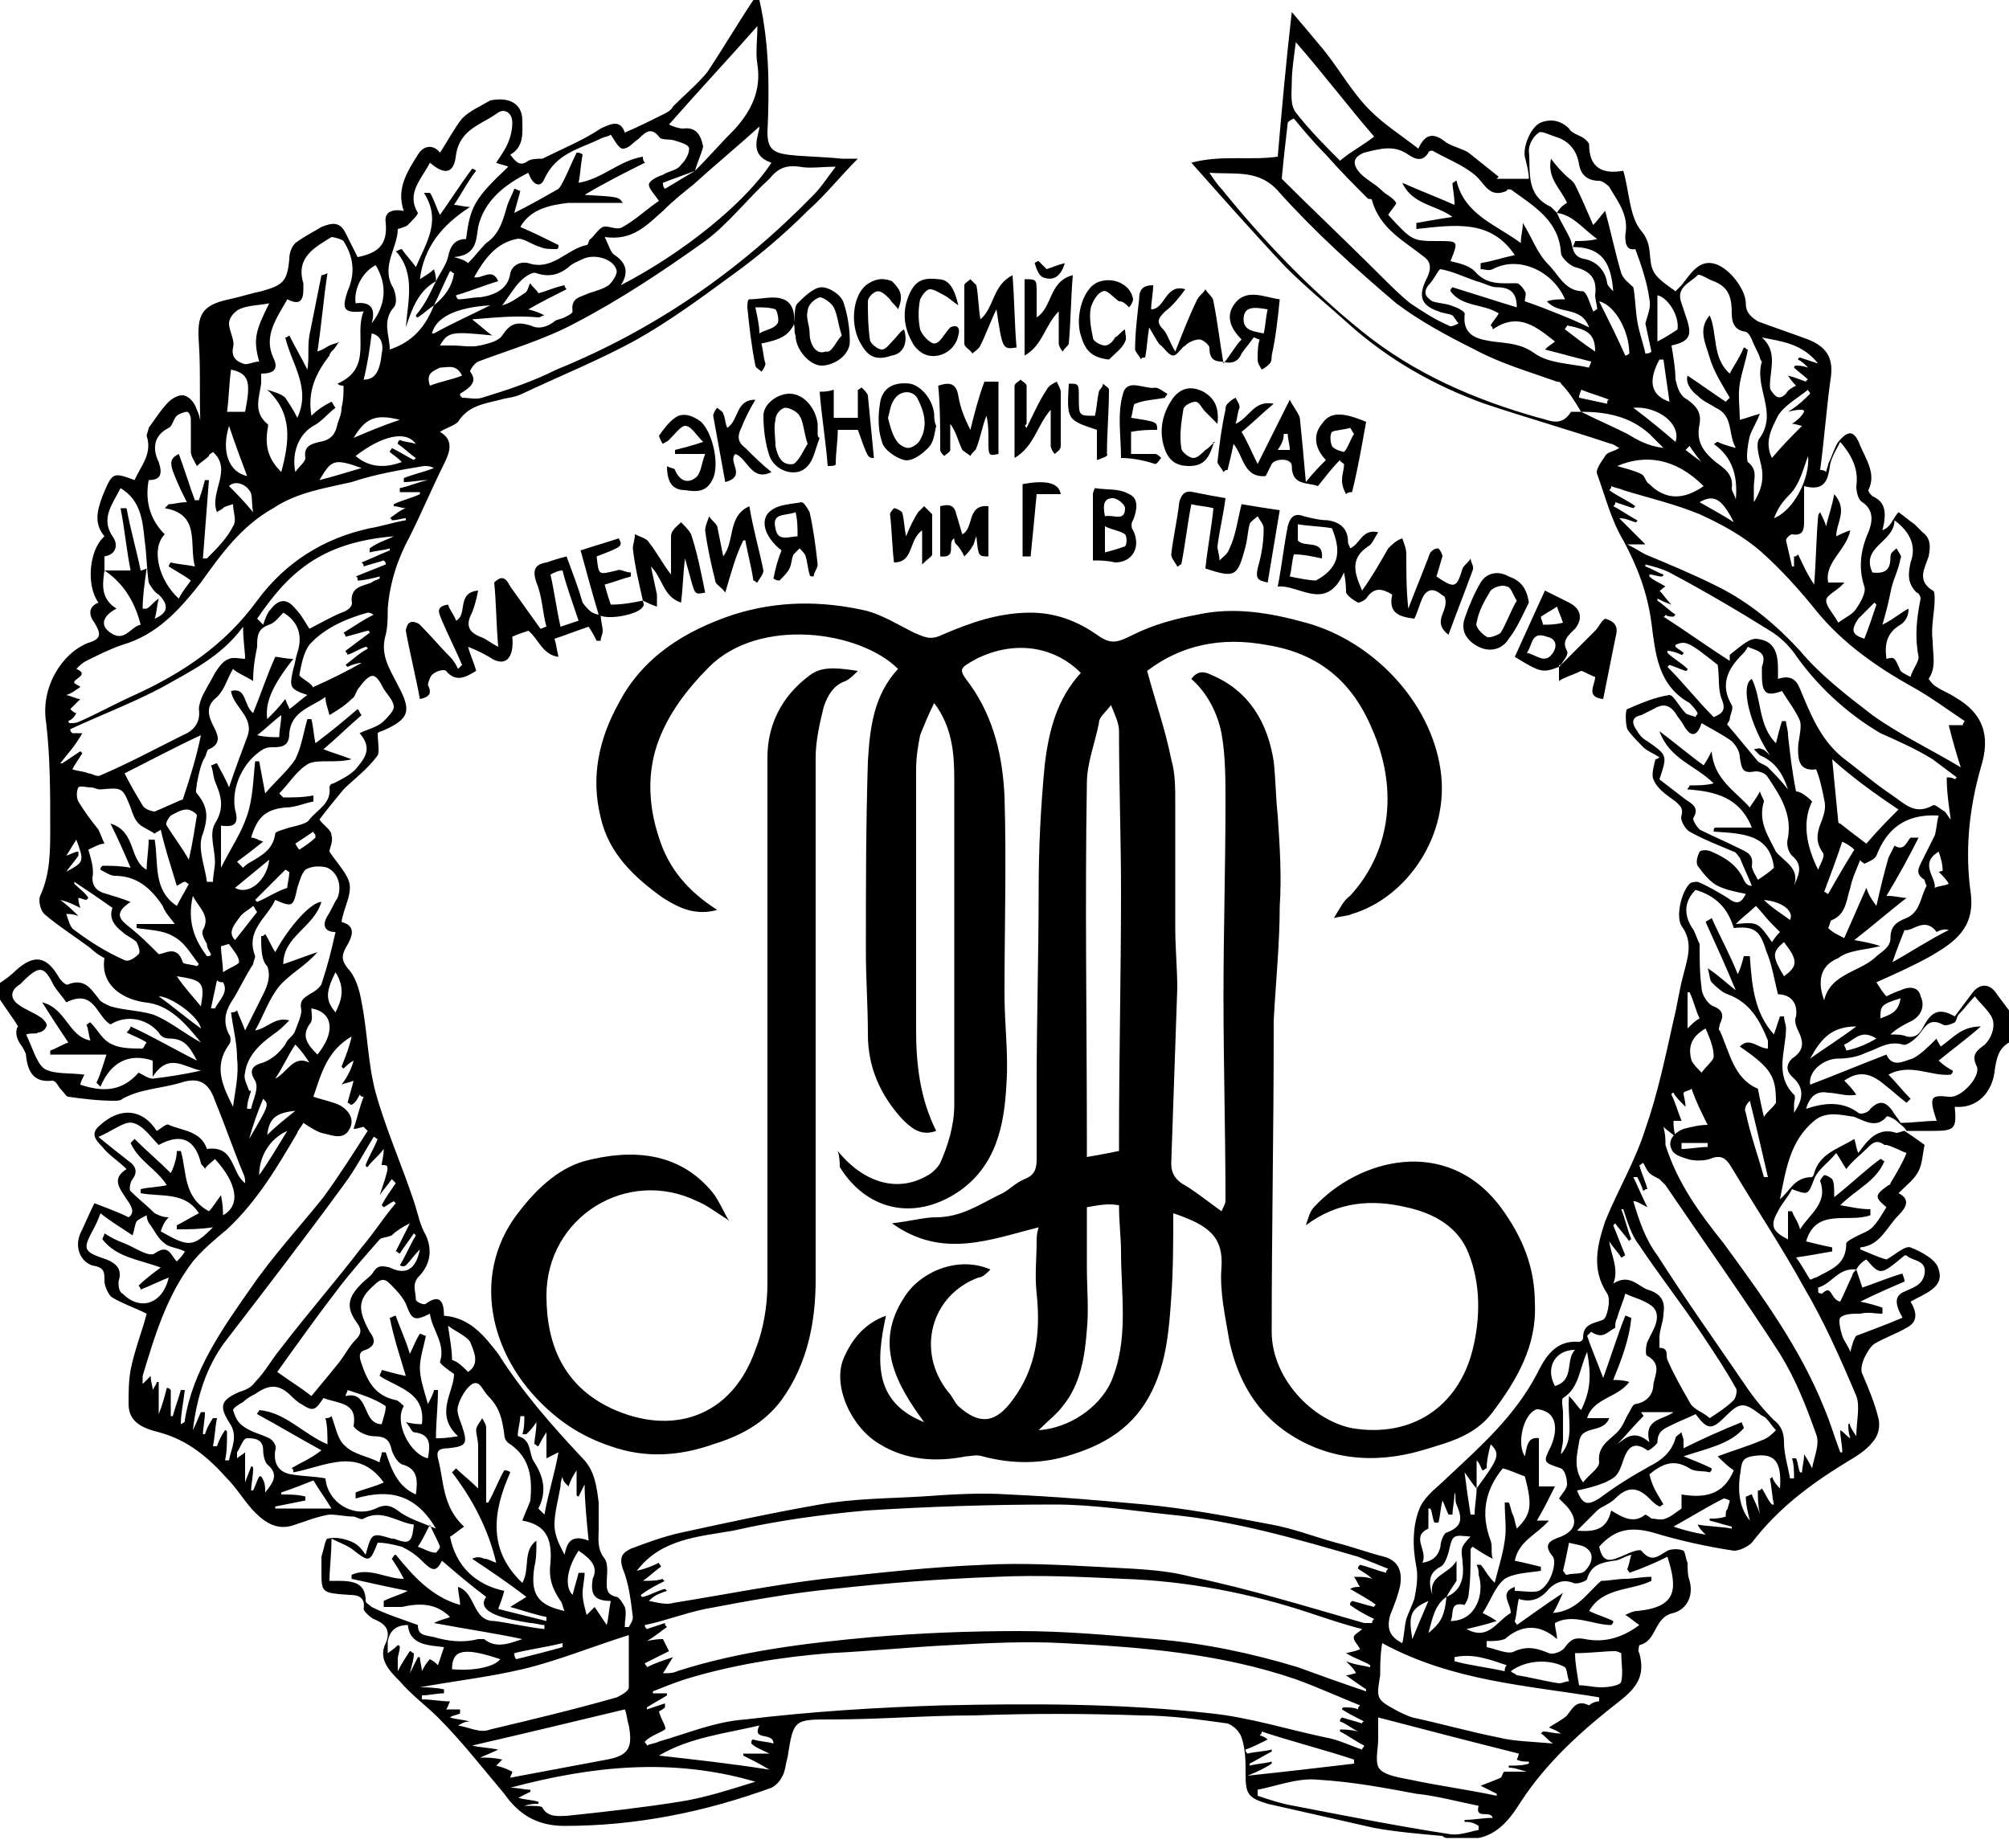 <?xml version="1.0" encoding="UTF-8"?> <svg xmlns="http://www.w3.org/2000/svg" width="100" height="92" viewBox="0 0 100 92" fill="none"> <g clip-path="url(#clip0_239_268)"> <path d="M37.8 0C38.3 2.2 38.3 4.4 38.2 6.6C38.2 7.4 38.5 7.6 39.2 7.7C40 7.8 41 7.8 41.9 7.9C42.1 7.9 42.4 7.9 42.7 7.9C41.8 8.8 41.1 9.7 40.2 10.5C39 11.7 37.7 12.8 36.3 13.8C34.8 14.9 33.3 16 31.7 16.9C29.9 17.9 27.9 18.7 26 19.6C25.6 19.8 25.2 19.8 24.9 19.9C24.1 20.1 23.3 20.2 22.8 21C22.6 21.2 22.2 21.3 21.9 21.5C22.6 21.9 22.4 22.5 22.1 23.1C21.5 24.3 21 25.5 20.4 26.7C19.8 27.8 19.4 29 19.3 30.3C19.3 30.7 19.3 31.2 19.2 31.6C18.9 32.6 19.4 33.3 19.8 34.1C20.5 35.4 20.4 35.8 19 36.4C18.9 36.4 18.8 36.5 18.8 36.5C18.8 36.9 18.9 37.4 18.8 37.6C18.3 38.3 17.6 38.8 17.1 39.3C16.6 39.9 16.2 40.4 15.9 40.8C16.1 41.1 16.5 41.3 16.5 41.6C16.6 41.9 16.4 42.2 16.4 42.4C16.8 43 17.3 43.5 17.4 44C17.5 44.6 17.1 45.2 17 45.9C17.8 46.1 17.5 46.7 17.2 47.2C17 47.6 17 47.8 17.3 48.2C17.7 48.6 17.9 49.3 18 49.9C18.3 51.4 18.3 52.9 18.7 54.4C19.2 56.2 20 58 20.6 59.8C20.8 60.4 20.9 61 21.2 61.5C21.6 62.4 21.3 63.1 20.8 63.6C20.5 64 20.7 64.3 20.7 64.7C20.7 64.8 21.1 65 21.2 64.9C21.9 64.4 22.1 64.8 22.1 65.5C23.4 65.6 24.1 66.5 24.8 67.4C26 69.3 27.5 71 29 72.6C29.6 73.2 29.7 74 29.8 74.8C29.8 75.2 29.8 75.7 29.8 76.1C29.8 76.6 29.7 77.1 30.1 77.6C30.3 77.9 30.2 78.4 30.2 78.8C30.2 79.1 30.2 79.4 30.7 79.5C30.8 79.5 31 79.8 31.1 80C31.2 80.3 31.1 80.6 31.1 81C31.2 81 31.3 81 31.3 81C31.4 80.8 31.5 80.7 31.5 80.5C31.4 79.7 31.3 78.8 31 78.1C30.8 77.5 31 77.3 31.4 77.1C32.2 76.8 33 76.5 33.9 76.3C36.2 75.8 38.5 75.3 40.8 74.9C42.5 74.6 44.2 74.6 45.9 74.5C47.3 74.4 48.8 74.3 50.2 74.4C52.5 74.5 54.8 74.7 57 74.9C59.1 75.1 61.2 75.5 63.3 75.9C64.4 76.1 65.4 76.5 66.5 76.8C67.3 77 68.1 77.3 68.9 77.5C69.6 77.7 69.8 78.2 69.7 78.9C69.6 79.4 69.4 79.9 69.2 80.4C69 81.1 69.2 81.5 69.8 81.8C69.9 81.4 69.9 81 70 80.6C70.1 80.3 70.3 79.9 70.4 79.6C70.5 79.1 70.6 78.5 70.5 78C70.3 77 70.3 75.9 70.7 75C71 74.4 71.6 74 72.1 73.5C73.7 72 75.4 70.5 76.5 68.4C76.9 67.6 77.4 66.7 78.6 66.8C78.7 66.8 78.8 66.7 78.8 66.6C78.8 65.9 79.3 65.9 79.8 65.7C80 65.6 80.2 64.7 80 64.4C79.2 63.2 79.5 62 79.9 60.8C80.5 59.3 81.4 57.8 81.9 56.2C82.5 54.5 82.9 52.6 83.3 50.8C83.5 50 83.6 49.2 83.8 48.5C84 47.7 84.3 46.9 83.7 46.1C83.4 45.6 83.7 44.4 84.1 44C84.2 43.9 84.4 43.9 84.5 43.9C85 44.1 85.5 44.4 86 44.7C86.5 45.1 86.7 44.9 86.9 44.5C86.4 44.4 85.9 44.3 85.5 44.1C85.1 43.9 84.8 43.5 84.5 43.1C84.4 42.9 84.5 42.6 84.6 42.4C84.7 42.3 85 42.3 85.2 42.4C85.9 42.7 86.5 43.1 86.8 43.8C86.9 44 87 44.1 87.2 44.1C87 43.6 86.8 43.2 86.6 42.7C86.5 42.6 86.4 42.4 86.3 42.4C85.6 42.1 84.8 41.8 84.1 41.4C83.9 41.3 83.6 40.8 83.7 40.6C83.8 40.2 83.6 40.1 83.4 39.9C83 39.6 82.5 39.3 82.3 38.8C82.2 38.6 82.3 38.2 82.4 37.8C82.5 37.8 82.6 37.7 82.6 37.7C82.3 37.5 82 37.4 81.8 37.2C81.5 36.9 81.2 36.6 81 36.3C80.9 36 80.9 35.3 81 35.3C81.7 35 82.4 34.7 83.1 34.6C83.3 34.6 83.6 35.2 83.9 35.5C84 35.6 84.2 35.6 84.4 35.7C84.4 35.6 84.5 35.6 84.5 35.5C84.4 35.3 84.2 35.1 84.1 35C82.5 34.1 82.4 32.5 82.2 31C82 29.5 81.5 28.2 80.8 26.9C80.2 25.9 79.9 24.7 79.5 23.6C79.4 23.4 79.7 23 79.9 22.7C80 22.5 80.3 22.5 80.6 22.3C80.4 22.2 80.3 22.1 80.2 22.1C78.1 21.4 76 20.8 73.9 20.1C71.4 19.2 69.1 17.9 67.1 16.1C66.1 15.2 65 14.3 64 13.3C62.4 11.6 60.9 9.9 59.3 8.1C60.8 7.7 62.2 8 63.6 7.8C63.8 5.5 64 3.2 64.3 0.6C64.9 1.3 65.4 1.9 65.9 2.5C66.7 3.5 67.3 4.6 68.2 5.5C68.9 6.2 69.7 6.7 70.6 7.4C71 6.5 71.5 6.7 72 7.1C72.3 7.3 72.8 7.4 73.1 7.6C73.6 8 74.1 8.4 74.6 8.8L74.5 8.9C75 8.9 75.5 8.9 76.1 8.9C76.1 8.6 76 8.2 75.9 7.8C75.8 7.3 76.2 6.3 76.7 6.1C77.2 5.9 77.7 6 78.1 6.4C78.2 6.6 78.5 6.7 78.7 6.8C78.9 6.9 79.1 7.1 79.1 7.2C79.1 8.3 79.7 8.7 80.8 8.5C81.1 9.5 81.1 10.8 81.7 11.5C82.3 12.2 82 12.9 82.3 13.5C82.5 13.9 83 14.2 83.4 14.5C83.6 14.3 83.6 14.3 83.7 14.2C84.1 13.7 84.5 13 85.2 13.1C86 13.2 86.9 14.4 86.9 15.1C86.9 15.6 87.2 15.8 87.5 16C88.3 16.3 89.2 16.6 90 16.9C91 17.3 91.3 17.9 91.1 19C90.9 20.5 90.8 21.9 90.6 23.4C90.7 23.4 90.8 23.4 90.9 23.5C90.9 23.4 91 23.2 91 23.1C91.2 22.7 91.3 22.3 91.5 22C92 21.4 92.3 21.4 92.6 22.2C92.9 22.9 93.4 23.6 93 24.4C93 24.5 93.1 24.6 93.2 24.7C93.9 25 93.9 25.6 93.7 26.4C93.9 26.3 93.9 26.3 94 26.2C94.2 26 94.3 25.7 94.5 25.5C94.8 25.7 95 25.9 95.3 26.1C95.4 26.2 95.6 26.4 95.7 26.5C96.1 26.8 96.1 27.2 96 27.7C95.8 28.3 95.4 28.9 96.2 29.4C96.3 29.4 96.3 29.7 96.3 29.8C96.3 30.5 96.1 31.2 96.2 31.9C96.2 32.6 96.4 33.2 96 33.8C96 33.8 96.2 34.1 96.4 34.2C96.7 34.4 97 34.5 97.3 34.7C98.7 35.5 99.1 36.6 98.6 38.2C98 40.3 97.8 42.4 98.1 44.5C98.3 46.2 97.3 46.9 96.1 47.6C95.2 48.1 94.3 48.5 93.4 48.9C93.6 49.2 93.7 49.4 93.9 49.6C94.1 49.5 94.3 49.4 94.6 49.3C95 49.1 95.5 49.1 95.6 49.6C95.8 50 95.7 50.5 95.2 50.8C94.8 51 94.4 51.2 94.1 51.5C94.4 51.5 94.7 51.5 94.9 51.6C95.4 51.7 95.6 51.4 95.8 51C96.2 50.3 96.6 50.2 97.3 50.6C97.6 50.2 97.9 49.8 98.2 49.4C98.6 48.9 99.1 49 99.4 49.5C99.7 49.9 100 50.3 100.3 50.7C100.3 50.9 100.3 51.1 100.3 51.3C100.2 51.5 100.1 51.8 100 51.9C99.5 52.2 99.4 52.6 99.3 53.2C99.2 54.4 98.4 55.2 97.3 55.1C97.4 56.2 97.3 56.3 96.2 56.3C95.8 56.3 95.3 56.3 94.9 56.3C94.8 56.1 94.6 56 94.4 55.8C94.3 55.7 93.9 55.5 93.9 55.6C93.4 56.2 92.8 55.8 92.3 55.6C91.6 55.5 90.9 55.3 90.3 55.8C89.1 56.8 88.9 58.2 88.6 59.7C89.1 59.3 89.3 58.6 90.2 58.6C90.2 58.6 90.3 58.5 90.3 58.4C90.6 57.4 91.5 57.2 92.3 56.7C92.4 57 92.4 57.2 92.5 57.4C93 56.7 93.5 56.1 94.4 56.4C94.5 56.4 94.7 56.3 94.8 56.3C95.1 56.5 95.4 56.7 95.8 57C95.7 57.4 95.7 57.9 95.5 58.3C95.3 58.7 94.9 59 94.5 59.4C95.1 59.7 94.9 60.1 94.5 60.5C93.9 61.1 93.6 62 92.6 62.1V62.2C93.1 62.4 93.5 62.6 93.9 62.7C94.3 62.5 94.8 62 95.1 62.1C95.6 62.3 96.4 62.7 96.5 63.2C96.8 64.1 95.8 64.4 95.1 64.8C95.4 65.3 95.5 65.8 94.9 66.1C94.4 66.4 93.8 66.6 93.3 66.9C93 67.1 92.5 68 92.7 68.4C93 69.1 93.3 69.8 93.5 70.6C93.6 71 93.5 71.5 93.2 71.8C92.9 72.2 92.4 72.5 91.9 72.8C90.1 73.9 88.5 75.1 87.2 76.8C87 77 86.6 77.2 86.3 77.2C85 77 83.6 76.7 82.3 76.3C81.2 76 80.4 76.1 79.6 77C79.8 77.9 80.2 77.7 80.9 77.4C81.1 77.3 81.6 77.1 81.7 77.2C82.2 77.8 82.5 77.5 83 77.2C83.2 77.1 83.6 77.1 83.8 77.2C83.9 77.3 83.9 77.6 84 77.8C84 78.1 84 78.4 84.1 78.7C84.3 79.4 84 80.1 83.3 80.3C82.3 80.5 82.5 81.7 81.6 81.9C81.6 81.9 81.5 82.2 81.6 82.3C81.9 83.4 81.5 84 80.6 84.7C78.8 86.1 77 87.7 75.7 89.7C75.2 90.5 74.6 91.3 73.6 91.5C73.1 91.5 72.6 91.5 72 91.5C71.9 91.5 71.8 91.4 71.8 91.4C70.7 91.3 69.5 91.2 68.4 91C66.6 90.6 64.9 90.2 63.1 89.8C62.1 89.5 62 89.3 62 88.3C62 87.7 62 87.1 61.8 86.5C61.7 86.2 61.4 85.9 61.1 85.8C59.7 85.6 58.2 85.4 56.8 85.4C54 85.3 51.2 85.3 48.5 85.4C46.1 85.4 43.8 85.6 41.4 85.6C39.5 85.6 39.5 85.6 39.2 87.5C39.1 87.8 39.1 88.2 38.9 88.5C38.8 88.7 38.6 88.9 38.4 89C35.1 90.2 31.7 90.9 28.1 90.9C26.7 90.9 25.8 90.3 25.1 89.3C24 88 23 86.7 21.8 85.5C21.2 84.9 20.5 84.4 19.9 83.7C19.4 83.2 18.8 82.6 19.2 81.8C19.5 81.1 19.1 80.8 18.6 80.6C18.4 80.5 18.1 80.2 18.1 80.1C18.2 79.5 17.8 79.4 17.4 79.4C16 79.3 16 79.3 16 78.2C16 78 16 77.7 16 77.5C16.1 77.2 16.2 76.6 16.3 76.6C16.7 76.5 17.2 76.6 17.6 76.8C17.8 76.9 18 77.1 18.2 77.4C18.5 76.3 18.5 76.3 19.5 76.6H19.6C20.4 76.9 20.5 76.8 20.6 75.9C19.8 75.8 19 75.1 18.1 75.6C18 75.7 17.7 75.5 17.6 75.5C17.2 75.5 16.8 75.4 16.4 75.4C15.8 75.5 15.3 75.7 14.7 75.9C13.9 76.2 13.3 75.9 12.7 75.3C12.2 74.8 11.8 74.1 11.3 73.6C10.4 72.6 9.4 71.7 7.9 71.3C7.1 71.1 6.4 70.8 6.4 69.9C6.4 69.3 6.4 68.8 6.5 68.2C6.7 67.2 7.1 66.2 7.3 65.4C6.7 65.1 6.1 64.9 5.6 64.6C5.4 64.5 5.2 64 5.2 63.8C5.2 63.3 5.2 63.1 4.6 63C4 62.8 3.7 62.1 4 61.4C4.2 61 4.4 60.5 4.7 59.9C5.2 60.1 5.8 60.3 6.4 60.6C6.7 60.4 6.6 60.1 6.3 59.7C6 59.2 5.5 58.7 6.3 58.2C5.9 57.8 5.4 57.5 5.1 57.1C4.7 56.7 4.5 56.4 5 56C6 55.1 7.1 55.2 7.8 56.3C8 56.2 8.3 55.9 8.4 56C9.1 56.3 10 56.3 10.3 57.2C11.7 57 11.5 58.4 12.2 58.9C12.2 58.7 12.2 58.6 12.1 58.4C11.6 57.2 11.2 56 10.7 54.8C10.4 53.9 9.9 53.6 9 53.9C8 54.2 7 54.2 6.1 54.7C6 54.8 5.8 54.8 5.7 54.8C4.9 54.8 4.1 54.7 3.4 54.6C3.3 54.6 3.2 54.4 3 54.2C2.9 54.1 2.8 53.8 2.6 53.8C1.7 53.9 1.4 53.4 1.3 52.6C1.3 52.4 1.2 52.3 1.1 52.1C0.7 51.6 0.8 51.2 0.9 51.1C0.6 50.6 0.2 50.1 -0.1 49.6C-0.1 49.4 -0.1 49.2 -0.1 49C0.2 48.8 0.5 48.6 0.8 48.3C1.7 47.5 2.3 47.6 2.9 48.6C3 48.8 3.3 49.1 3.4 49C4.2 48.7 4.5 49.2 4.9 49.7C5 49.9 5.3 50 5.5 50.1C6.2 50.3 6.9 50.3 7.6 50.5C8.4 50.8 9.1 51.4 10 51.9C9.2 50.9 8.4 50 7.2 49.9C5.9 49.7 5 48.9 5.2 47.7C5 47.6 4.7 47.4 4.5 47.2C3.7 46.6 2.9 46.1 2.2 45.5C2 45.3 1.9 44.8 2 44.6C2.5 43.5 2.5 42.4 2.5 41.2C2.5 39.5 2.5 37.7 2.3 36C2 34.2 3.1 32.5 4.4 32C5.1 31.8 5 31.5 4.7 31C4.4 30.6 4.4 30.2 4.9 30C4.3 29.2 4.4 27.4 5.2 26.7C4.7 26.1 4.8 25.5 5.1 24.7C5.6 23.5 5.6 23.5 6.7 23.9C7 23.2 7.6 22.6 7.3 21.7C7.3 21.6 7.4 21.4 7.4 21.3C7.7 20.9 8 20.4 8.4 20C8.6 19.8 9 19.6 9.2 19.7C9.5 19.8 9.7 20.1 9.8 20.4C10 20.8 10 21.2 10 21.6C9.9 20.1 10 18.6 9.9 17.1C9.8 15.7 10 15.2 11.4 14.9C11.9 14.8 12.5 14.6 13 14.5C14.1 14.2 14.3 14 14.4 12.9C14.4 12.6 14.5 12.3 14.7 12.1C15.1 11.8 15.5 11.6 16 11.3C16.5 11.1 16.9 11 17.2 11.6C17.4 12 17.6 12.4 17.8 12.8C18.8 12.6 19.3 12.2 19.2 11.1C19.1 10.5 19.6 10.4 20.1 10.5C19.7 9.4 20.3 8.5 20.8 7.7C21.1 7.2 21.6 7.2 21.9 7.6C22.3 7 22.6 6.4 23 5.9C23.4 5.5 23.9 5.3 24.4 5C25.4 4.8 26 5.2 26 6C26 6.6 26.1 7.3 25.4 7.7C25.7 8.1 25.9 8.3 26.3 8C26.5 7.9 26.8 7.9 27 7.9C28 7.4 29 7 29.9 6.4C30.5 6.1 30.9 6 31.1 6.6C31.8 6.3 32.4 6 33 5.7C33.2 5.6 33.4 5.5 33.5 5.3C34.1 4.7 34.7 4.2 35.2 3.6C36 2.4 36.7 1.2 37.5 0C37.6 0 37.7 0 37.8 0ZM73.5 74.1C74.6 72.6 74.7 72.4 74.2 71.9C74.1 72.3 74 72.7 74 73.1C73.9 73.1 73.9 73.2 73.8 73.2C73.7 73.1 73.7 72.9 73.5 72.7C73.5 73.2 73.5 73.7 73.5 74.1C73.3 73.9 73.2 73.7 72.9 73.3C73 74.1 73.1 74.8 73.2 75.4C73.3 75.4 73.3 75.4 73.4 75.4C73.4 75 73.5 74.5 73.5 74.1ZM72 79.5C72.7 79.2 72.9 78.6 72.8 77.8C72.8 77.5 72.7 77.3 72.8 77C72.9 76.8 73.1 76.6 73.2 76.5C72.3 76.4 72.3 76.4 72.1 77.3C72 77.6 71.9 77.9 71.7 78C71.1 78.3 71.1 78.8 71.3 79.4C71.1 78.4 72.1 78.4 72.5 77.7C72.5 78.2 72.5 78.5 72.5 78.7C72.3 79 72.1 79.3 72 79.5C71.4 79.9 71.3 80.6 71.1 81.3C71.7 80.8 71.9 80.5 72 79.5ZM5.2 28.4C5.6 28.4 5.9 28.4 6.5 28.4C6.3 27.4 6.2 26.3 6 25.3C6.1 25.3 6.2 25.3 6.3 25.3C6.5 26.4 6.8 27.4 7 28.4C7 28.4 7.1 28.4 7.3 28.3C7.2 29 7.1 29.7 7.1 30.3C7.2 30.3 7.2 30.3 7.3 30.3C7.5 30.2 7.6 30 7.9 29.8C7.8 30.2 7.8 30.5 7.7 30.8C8.4 30.5 8.4 30.1 7.9 29.6C7.7 29.5 7.5 29.2 7.4 29C7.3 28.3 7.3 27.6 7.2 26.9C7.1 25.9 7 24.9 6 24.3C5.6 25.1 5 25.8 5.6 26.7C5.9 27.1 5.8 27.6 5.2 27.7C5.2 28 5.2 28.2 5.2 28.4C5.1 29.1 5 29.8 5.8 30.3C5.2 30.6 4.9 31.1 5.5 31.5C6.2 32 6.5 31.2 7 31.1C6.7 29.9 6.1 29 5.2 28.4ZM92.4 63.2C92.5 63.5 92.6 63.8 92.7 64.1C93.3 63.9 94 63.6 94.7 63.4C94.7 63.5 94.8 63.6 94.8 63.8C94.1 64.1 93.4 64.4 92.6 64.8C93.1 64.9 93.4 65 93.7 65.1C93.7 65.2 93.7 65.3 93.7 65.4C93.3 65.4 93 65.3 92.6 65.4C92.2 65.4 91.8 65.4 91.6 65.6C91.5 65.7 91.6 66.2 91.7 66.5C91.8 66.8 92 67 92.1 67.3C92.2 66.9 92.3 66.6 92.4 66.5C93.2 66.2 94 65.9 94.7 65.6C94.3 64.9 94.3 64.5 94.8 64.3C95.2 64.1 95.7 64 95.8 63.4C95.9 62.7 95.2 62.8 94.9 62.5H94.8C93.6 63.5 93.6 63.5 92.9 62.7C92.7 62.8 92.5 63 92.4 63.2C91.5 63.1 91.2 63.9 90.5 64.1C90.5 64.1 90.5 64.2 90.5 64.3C90.5 64.4 90.7 64.4 90.7 64.4C91.2 63.9 91.1 64.7 91.6 64.8C91.8 64.4 92 63.9 92.2 63.5C92.2 63.4 92.3 63.3 92.4 63.2ZM34.6 8.5C35.3 7.8 35.9 7.1 36.6 6.4C37.4 5.5 37.9 4.5 37.7 3.2C37.6 2.6 37.7 2 37.7 1.3C36.2 3 34.7 4.6 33.3 6.2C33.5 6.3 33.8 6.4 34 6.4C34.7 6.3 34.9 6.8 35 7.3C34.9 7.7 34.7 8.1 34.6 8.5C34.1 8.7 33.5 8.9 33 9.1C33 9.2 33 9.3 33.1 9.4C33.6 9.1 34.1 8.8 34.6 8.5ZM77.5 10.6C77.7 11.1 78 11.5 78.2 12C78.3 12.4 78.3 12.8 78.9 12.9C79.4 13 79.9 13.4 80 14.1C80 14.2 80.2 14.4 80.3 14.5C80.2 13.3 79.9 12.3 78.3 12.3C78.3 12.2 78.4 12.1 78.4 12C78.7 12 79.1 12 79.5 11.9C78.8 11.4 78.3 10.7 77.5 10.6C77.6 10.4 77.8 10.2 78 10.1C77.7 9.4 77 8.9 77.2 7.9C77.5 8.3 77.7 8.5 77.9 8.7C78.1 8.9 78.3 9 78.4 9.2C78.7 9.8 79 10.5 79.3 11.2C79.6 10.9 79.7 10.7 79.9 10.5C80.2 11.6 80.4 12.6 80.7 13.6C80.8 13.9 81.1 14.1 81.3 14.3C81.4 14.8 81.4 15.4 81.5 16C81.6 16.6 81.8 17.1 81.9 17.6C82 17.6 82.1 17.6 82.2 17.5C82.1 17 82 16.6 81.9 16.1C82 15.7 82.2 15.3 82.1 14.9C82 14.1 81.7 13.2 81.4 12.4C80.9 12.5 80.9 12 80.9 11.7C81.1 10.7 80.5 10 80.1 9.3C79.9 9.1 79.7 9 79.6 9C79 9 78.7 8.7 78.6 8.2C78.5 7.5 78.1 7 77.4 6.8C77.1 6.7 76.7 6.5 76.6 6.6C76.3 6.8 76.1 7.2 76.1 7.5C76.2 8.5 75.9 9.7 77.2 10.3C77.3 10.4 77.4 10.5 77.5 10.6ZM21.7 14C21.9 13.6 22.2 13.2 22.3 12.8C22.4 12.3 22.6 11.9 23.2 11.9C23.4 10.3 23.6 9.9 25.3 8.3C25.1 8.2 24.9 8.2 24.7 8.1C24.9 7.8 25.1 7.5 25.2 7.3C25.4 6.9 25.5 6.5 25.5 6.1C25.5 5.6 25.1 5.4 24.8 5.6C24 6.2 22.9 6.4 22.7 7.7C22.6 8.7 22.1 8.7 21.4 8.1C21 8.9 20.2 9.6 20.8 10.6C20.8 10.7 20.5 11 20.3 11.2C20.2 11.3 19.8 11.4 19.8 11.4C19.8 12.3 19 13.2 19.5 14.2C19.7 14.5 19.8 15.1 19.6 15.3C19 16 19.4 16.7 19.4 17.4C20.6 17 21.2 16.2 21.6 15.2C22.1 14.8 22.5 14.3 22.6 13.6C22.5 13.6 22.5 13.5 22.4 13.5C22.1 14.1 21.9 14.6 21.6 15.2C21.3 15.4 21.1 15.6 20.8 15.8C20.8 15.8 20.7 15.8 20.7 15.7C21.2 15.1 21.4 14.6 21.7 14ZM78.7 20.5C79.5 20.9 80.2 21.2 81 21.6C81.5 21.9 82 22.2 82.8 22.3C82.5 22 82.3 21.8 82.1 21.6C81.1 20.7 79.9 20.5 78.7 20.5C78.4 20 78.1 19.5 77.7 19.1C77.7 19 77.5 19 77.5 19C76.1 18.5 74.7 18.1 73.4 17.4C72 16.7 70.7 16 69.5 15.1C67.5 13.4 65.5 11.6 63.7 9.6C62.7 8.4 61.5 8.7 60.2 8.6C60.4 8.9 60.6 9.2 60.8 9.4C62.9 12 65.2 14.4 67.8 16.5C70.4 18.6 73.4 19.9 76.6 20.8C77.1 20.9 77.7 21.3 78.2 20.5C78.3 20.5 78.6 20.5 78.7 20.5ZM32.3 79.7C32.8 79.8 33.2 79.9 33.5 79.8C36 79.4 38.5 78.9 41 78.6C43.7 78.3 46.4 78 49 77.9C50.8 77.8 52.7 77.9 54.6 78C56.2 78.1 57.8 78.1 59.3 78.5C62.2 79.1 65.1 80 67.9 80.8C68 80.8 68.2 80.8 68.3 80.8C68.3 80.7 68.3 80.7 68.4 80.6C68 80.4 67.6 80.2 67.2 79.9C67.2 79.8 67.2 79.8 67.3 79.7C67.7 79.8 68 79.9 68.4 80C68.4 80 68.4 79.9 68.5 79.9C68.1 79.6 67.7 79.4 67.2 79.1C67.4 79 67.5 79 67.7 79C67.6 78.9 67.6 78.8 67.4 78.5C67.8 78.5 68 78.5 68.3 78.6C68.1 78.4 67.9 78.3 67.6 78.1C67.6 78 67.6 78 67.7 77.9C68.1 78 68.6 78.2 69 78.3C69 78.2 69 78.2 69.1 78.1C68.6 77.9 68.1 77.7 67.6 77.5C64.5 76.6 61.4 75.7 58.2 75.4C56.3 75.2 54.4 74.9 52.5 74.9C49.4 74.9 46.2 75 43.1 75.2C40.9 75.4 38.7 75.7 36.5 76.2C34.8 76.5 32.9 76.6 31.7 78.2C32.1 78.1 32.4 78 32.8 77.8C32.8 77.9 32.9 77.9 32.9 78C32.6 78.2 32.3 78.5 32 78.7C32.4 78.7 32.7 78.7 33 78.6C33 78.6 33 78.7 33.1 78.7C32.7 78.9 32.3 79.1 31.9 79.4C31.9 79.4 31.9 79.5 32 79.5C32.4 79.4 32.7 79.2 33.1 79.1L33.2 79.2C32.6 79.4 32.5 79.5 32.3 79.7ZM32.1 86.7C32.1 86.8 32.2 86.8 32.2 86.9C32.4 86.8 32.6 86.8 32.8 86.7C34.2 86.3 35.6 85.7 37.1 85.6C40.4 85.2 43.7 85 46.9 84.9C51.4 84.8 55.8 84.8 60.3 85.3C62.2 85.5 64.1 86.1 66 86.5C66.6 86.6 67.2 86.9 67.8 87.1C67.8 87 67.9 87 67.9 86.9C67.5 86.7 67.1 86.4 66.7 86.2V86.1C66.9 86.1 67.2 86.1 67.6 86.2C67.2 86 67 85.8 66.7 85.7C66.7 85.6 66.7 85.6 66.8 85.5C67.1 85.6 67.5 85.7 67.8 85.8C67.8 85.8 67.8 85.7 67.9 85.7C67.5 85.5 67.1 85.3 66.8 85.1C66.8 85.1 66.8 85 66.9 85C67.1 85 67.4 85 67.6 85.1C67.6 85 67.6 85 67.7 84.9C66.7 84.5 65.6 84 64.5 83.6C60.7 82.3 56.8 82 52.9 81.8C51 81.7 49.1 81.8 47.3 81.9C45.3 82 43.3 82.2 41.3 82.3C38.8 82.5 36.4 82.9 34.1 83.6C33.5 83.8 33 84 32.5 84.2V84.3C32.7 84.3 33 84.3 33.2 84.3V84.4C32.9 84.6 32.5 84.8 32.2 85V85.1C32.5 85 32.8 84.9 33.1 84.8C33.1 84.9 33.1 84.9 33.1 85C33 85.1 32.8 85.2 32.8 85.2C32.9 85.6 33.2 86 33.1 86.1C32.8 86.3 32.4 86.4 32.1 86.7ZM67.8 81.1C67 80.9 66.1 80.6 65.2 80.3C62.2 79.3 59 78.7 55.9 78.6C53.8 78.5 51.7 78.4 49.6 78.5C46.9 78.6 44.2 78.8 41.5 79.1C39.4 79.3 37.2 79.7 35.1 80.1C34.1 80.3 33.1 80.7 32.1 80.9C32.1 81 32.1 81 32.2 81.1C32.5 81 32.8 80.9 33.1 80.8C33.1 80.9 33.1 80.9 33.2 81C32.9 81.2 32.7 81.4 32.2 81.7C32.6 81.6 32.9 81.6 33 81.6C33.1 81.8 33.2 82 33.3 82.2C32.9 82.4 32.5 82.6 32.1 82.8C32.1 82.9 32.2 82.9 32.2 83C32.6 82.8 32.9 82.7 33.5 82.5C33.3 82.8 33.2 83 33 83.3C33.3 83.3 33.5 83.3 33.7 83.2C36.8 82.2 40.1 81.8 43.4 81.5C45.8 81.3 48.2 81.2 50.7 81.2C53 81.2 55.2 81.4 57.5 81.6C59.9 81.8 62.3 82.3 64.6 83C65.7 83.4 66.8 83.8 68 84.2V84.1C67.7 83.9 67.4 83.7 67 83.4C67.2 83.4 67.4 83.3 67.5 83.3C67.4 83.1 67.3 83 67 82.7C67.5 82.9 67.8 82.9 68.2 83V82.9C67.9 82.7 67.5 82.6 67 82.3C67.4 82.2 67.5 82.2 67.7 82.1C67.6 81.9 67.4 81.7 67.4 81.6C67.3 81.4 67.6 81.3 67.8 81.1ZM3.4 35.9C3.4 35.9 3.4 36 3.5 36C3.7 36 3.8 36 4 35.9C4.9 35.5 5.8 35 6.7 34.6C9.1 33.5 11.2 32.1 12.8 29.9C14.2 28 16.1 26.8 18.4 26.3C19 26.2 19.6 26 20.2 25.9V25.8C20 25.8 19.8 25.9 19.5 25.9C19.5 25.9 19.5 25.8 19.4 25.8C19.7 25.6 19.9 25.4 20.2 25.3C20 25.3 19.8 25.2 19.6 25.2V25.1C20 24.9 20.5 24.8 20.9 24.6V24.5C20.6 24.5 20.3 24.5 19.9 24.5C19.9 24.4 19.9 24.4 19.9 24.3C20.4 24.2 20.8 24 21.3 23.9C20.9 23.9 20.5 24 20.1 24C20.1 23.9 20.1 23.9 20.1 23.8C20.6 23.6 21.1 23.5 21.6 23.3C21.4 23.2 21.3 23.2 21.1 23.2C19.9 23.4 18.7 23.6 17.5 24C16.2 24.3 14.8 24.5 13.6 25.3C12 26.2 11 27.6 10 29C8.9 30.4 7.8 31.6 6.1 32.1C5.5 32.3 4.9 32.6 4.3 32.9C4.1 33 4 33.1 3.8 33.3C4.5 33.6 3.6 33.8 3.7 34C3.8 34.1 3.9 34.1 4 34.2C3.7 34.4 3.6 34.5 3.3 34.6C3.7 34.7 3.8 34.8 4 34.8C3.8 35 3.7 35.1 3.5 35.3C3.6 35.4 3.7 35.5 3.8 35.5C3.7 35.7 3.6 35.8 3.4 35.9ZM17.6 52.8C17.4 52.9 17.2 53.1 17.1 53.2L17 53.1C17.2 52.6 17.4 52.1 17.5 51.6C16.3 52.3 16 53.4 15.6 54.6C15.9 54.7 16.3 54.8 16.6 54.9C17.3 55.1 17.7 55.7 17.4 56.2C17.1 56.8 16.5 56.5 16 56.4C15.7 56.3 15.4 56.1 15.1 55.9C15 56.1 14.8 56.3 14.8 56.4C13.8 58.1 12.8 59.8 11.3 61.2C10.7 61.7 10.1 62.2 9.6 62.8C8.3 64.5 7.7 66.5 7.1 68.5C7.1 68.6 7.1 68.7 7.1 68.9C7.2 68.8 7.3 68.7 7.5 68.5C7.5 68.8 7.6 69 7.6 69.2C7.7 69 7.8 68.9 7.8 68.8H7.9C7.9 69.3 7.9 69.8 7.9 70.4C8.1 69.9 8.2 69.5 8.3 69.1C8.4 69.1 8.4 69.1 8.5 69.2C8.5 69.6 8.5 70.1 8.5 70.5H8.6C8.7 70.1 8.9 69.6 9 69.2C9.1 69.2 9.1 69.2 9.2 69.2C9.1 70 9 70.4 9 70.9C9.2 70.8 9.2 70.8 9.2 70.7C9.6 68.2 11.1 66.1 12.5 64.1C13.6 62.5 14.9 61.1 16.1 59.6C16.9 58.5 17.6 57.4 18.3 56.3C18.2 56.2 18.2 56.2 18.1 56.1C18 56.1 17.8 56.2 17.6 56.2C17.8 55.6 17.9 55.1 18.1 54.6C18 54.6 18 54.6 17.9 54.5C17.8 54.7 17.7 54.9 17.5 55C17.4 55 17.4 54.9 17.3 54.9C17.4 54.5 17.5 54.2 17.6 53.8C17.4 53.9 17.2 53.9 17 54C17.3 53.6 17.5 53.2 17.6 52.8ZM97.7 36.1C97.7 36 97.8 35.9 97.8 35.9C96.9 35.3 96.1 34.7 95.2 34.2C93.4 33.2 91.7 32 90.4 30.4C89.6 29.4 88.7 28.4 87.7 27.5C86.8 26.7 85.7 26.1 84.6 25.6C83.4 25.1 82.1 24.8 80.8 24.4C80.6 24.3 80.4 24.3 80.2 24.2C80.2 24.3 80.2 24.3 80.1 24.4C80.5 24.7 81 24.9 81.4 25.2L81.3 25.3C81 25.2 80.7 25.1 80.4 25C80.4 25.1 80.4 25.1 80.3 25.2C80.7 25.4 81.1 25.7 81.5 25.9C81.5 25.9 81.5 26 81.4 26C81.1 25.9 80.9 25.8 80.6 25.8C81 26.2 81.4 26.6 81.9 27.1C81.5 27.1 81.3 27.1 81 27.1C81.4 27.3 81.7 27.5 81.9 27.6C83.1 28.1 84.3 28.6 85.5 29.2C87.1 30 88.4 31.1 89.6 32.4C90.6 33.6 91.9 34.6 93.2 35.6C94.6 36.6 96.1 37.3 97.6 38.2C97.4 37.6 97.2 36.9 97 36.1C97.4 36.1 97.6 36.1 97.7 36.1ZM22.9 19.6C22.9 19.7 22.9 19.7 23 19.8C23.3 19.8 23.7 19.9 24 19.8C25.3 19.4 26.5 19 27.7 18.4C32.6 16.4 36.8 13.5 40.5 9.7C40.9 9.3 41.2 8.8 41.6 8.3C40.9 8.3 40.3 8.4 39.8 8.3C39.1 8.2 38.7 8.4 38.3 8.9C37.2 9.9 36.3 11.1 35.1 12C33 13.5 30.9 14.9 28.6 16.1C27.1 16.9 25.4 17.4 23.8 18C23.6 18.1 23.4 18.4 23.4 18.5C23.8 19 23.4 19.3 22.9 19.6ZM92.4 71.5C92.4 70.8 92.6 70 92.4 69.5C91.6 67.6 90.8 65.8 89.8 64.1C88.7 62.1 87.5 60.3 86.3 58.3C86 57.8 85.8 57.4 85.1 57.7C84.8 57.8 84.3 57.8 84 57.7C83.7 57.6 83.3 57.5 83.2 57.2C83 56.8 83.3 56.4 83.8 56.2C84.2 56.1 84.6 56 85 56C84.7 55.4 84.4 54.8 84.2 54.2C84.1 54.3 83.9 54.3 83.8 54.4C83.8 54.6 83.9 54.8 83.9 55.1C83.6 54.8 83.4 54.6 83.3 54.4C83.3 54.4 83.2 54.4 83.2 54.5C83.4 54.9 83.5 55.3 83.7 55.8C83.5 55.8 83.4 55.8 83.3 55.8C83.3 56 83.3 56.2 83.4 56.6C83.2 56.4 83 56.3 82.8 56.1C82.9 56.5 82.9 56.7 82.9 57C83.5 58.9 84.6 60.4 85.8 61.9C87.7 64.5 89.6 67.1 90.8 70.1C91.1 70.8 91.3 71.5 91.6 72.3H91.7C91.7 71.9 91.6 71.6 91.6 71.2C91.8 71.3 91.9 71.5 92.1 71.6C92 71.3 92 71.1 92 70.9C92 70.9 92.1 70.9 92.1 70.8C92 70.9 92.2 71.2 92.4 71.5ZM81.5 58.6C81.4 58.6 81.4 58.6 81.3 58.6C81.5 59 81.7 59.5 82 60.1C81.6 59.9 81.5 59.8 81.3 59.8C81.6 60.8 81.9 61.7 82.5 62.5C83.9 64.7 85.4 66.8 86.9 69C87.3 69.6 87.8 70.2 88.3 70.7C88.7 71 88.8 71.4 88.8 71.8C88.8 72.4 89 73 89.1 73.6C89.2 73.6 89.2 73.6 89.3 73.6C89.3 73.3 89.3 72.9 89.2 72.6C89.3 72.6 89.3 72.6 89.4 72.6C89.5 72.8 89.5 73.1 89.6 73.3H89.7C89.7 73 89.8 72.8 89.8 72.4C90 72.7 90.1 72.9 90.2 73.1C90.3 72.5 90.6 71.9 90.4 71.4C89.9 70 89.4 68.7 88.6 67.4C86.8 64.6 84.8 61.8 82.9 59C82.8 58.9 82.7 58.8 82.6 58.7C82.4 58.6 82.2 58.5 82.1 58.4C82 58.3 81.9 58.1 81.8 57.9C81.7 57.9 81.7 58 81.6 58C81.7 58.4 81.9 58.8 82 59.2C81.9 59.2 81.9 59.2 81.8 59.3C81.7 59 81.6 58.8 81.5 58.6ZM18.8 56.7C18.7 56.7 18.7 56.6 18.6 56.6C18.1 57.4 17.7 58.2 17.1 59C15.2 61.6 13.2 64.2 11.2 66.8C10.3 68 9.8 69.5 9.6 71.2C9.8 70.8 9.9 70.5 10 70.3C10.1 70.3 10.1 70.3 10.2 70.3C10.2 70.7 10.1 71.1 10.1 71.4H10.2C10.3 71.1 10.4 70.9 10.6 70.6C10.7 70.6 10.7 70.6 10.8 70.6C10.7 71.1 10.7 71.5 10.6 72C10.7 72 10.7 72 10.8 72C10.9 71.7 11 71.5 11.2 71.2C11.2 71.2 11.3 71.2 11.3 71.3C11.3 71.8 11.3 72.3 11.2 72.7C11.3 72.7 11.3 72.7 11.4 72.7C11.5 72.1 11.9 71.5 11.4 70.8C10.9 70 11 69.7 11.9 69.3C12.2 69.2 12.5 69.1 12.7 68.8C13.2 68.3 13.5 67.7 14 67.1C15.3 65.4 16.7 63.8 18 62.1C18.6 61.4 19.1 60.6 19.7 59.9L19.6 59.8C19.4 59.9 19.3 60 19.1 60.1L19 60C19.2 59.6 19.5 59.2 19.7 58.9C19.6 58.8 19.6 58.8 19.5 58.7C19.3 59 19.1 59.2 18.9 59.5C19.4 58 19.4 58 19 58C19 57.8 19.1 57.6 19.1 57.2C18.8 57.6 18.5 57.8 18.3 58.1C18.3 58.1 18.2 58.1 18.2 58C18.3 57.7 18.6 57.2 18.8 56.7ZM79.3 15.5C79.4 15.5 79.4 15.4 79.5 15.4C79.5 15.2 79.4 14.9 79.4 14.7C79.5 13.9 79.2 13.5 78.4 13.3C78.1 13.2 77.7 12.8 77.7 12.6C77.6 11 76.4 10.3 75.3 9.5C75.2 9.4 75 9.4 75 9.5C74.1 9.9 73.9 9.1 73.4 8.7C72.8 8.2 72 7.9 71.3 7.5C71.3 7.5 71.1 7.5 71.1 7.6C70.8 8.1 70.4 7.9 70.1 7.7C69.4 7.2 68.7 7.4 67.9 7.6C67.4 7.8 67.3 8.1 67.6 8.5C67.9 8.9 68.4 9.1 68.8 9.5C69 9.7 69.3 9.8 69.5 10.1C69.5 10.2 69.2 10.5 69.1 10.7C70.3 12 70.3 12 71.6 12C72.6 12 72.6 12 72.2 13C72.6 13.1 73.1 13.2 73.4 13.5C74 14.2 74.7 14.1 75.5 14.1C75.6 14.1 75.8 14.3 75.9 14.5C76 14.6 75.9 14.8 75.9 15C76.5 15.2 77 15.4 77.5 15.6C78 15.8 78.5 16 79.1 16.3C78.7 15.2 77.6 15.7 77 15C77.3 14.9 77.6 14.9 77.9 14.9C77.3 13.5 75.6 12.7 74.3 13.4C74.1 13.5 73.9 13.4 73.7 13.4C73.7 13.3 73.7 13.2 73.7 13.1C74.3 13 74.9 12.8 75.4 12.7C74.2 10.9 72.4 11.2 70.5 11.4C70.5 11.3 70.5 11.2 70.5 11.1C71.1 11 71.6 10.9 72.3 10.8C71.5 10.2 70.3 10.2 69.8 9.1C70.7 9.5 71.5 9.8 72.4 10.2C72.4 9.7 72.3 9.4 72.3 9.1C72.4 9.1 72.4 9 72.5 9C72.9 10.7 74.5 11.2 75.7 12.1C75.7 11.7 75.8 11.5 75.8 11.1C76.3 11.9 76.5 12.6 77.1 13.2C77.6 13.7 77.9 14.5 78.8 14.5C79 14.6 79.1 15 79.3 15.5ZM23.3 13.1C23.6 12.8 23.9 12.4 24.2 12.1C24.8 11.7 25 11.1 25.2 10.4C25.3 10 25.5 9.7 25.6 9.4C25.7 9.4 25.8 9.5 25.9 9.5C25.8 9.9 25.7 10.2 25.6 10.6C26.4 10.2 27.1 9.8 27.8 9.4C27.9 9.3 28 9.1 28.1 8.9C28.3 8.5 28.5 8 28.7 7.6C28.8 7.6 28.9 7.6 29 7.7C28.9 8.2 28.9 8.6 28.8 9.1C30 8.9 30.8 8 32 7.8C32 7.9 32 8 32.1 8.1C31.1 8.6 30.1 9.1 29.1 9.7C30.8 9.8 30.8 9.8 31 10.1C30.1 10.1 29.2 10.1 28.3 10.1C27.4 10.2 26.4 10.4 25.9 11.3C26.6 11.6 27.2 11.9 27.8 12.2C27.8 12.3 27.8 12.4 27.7 12.4C27.4 12.4 27.1 12.4 26.9 12.3C26.5 12.2 26 11.8 25.7 11.9C24.7 12.1 24.1 12.9 23.6 13.8C24 13.9 24.5 13.3 24.8 14C24.1 14.2 23.4 14.5 22.7 14.7C22.7 14.8 22.8 14.9 22.8 14.9C23.2 14.9 23.5 14.8 23.9 14.8C24.6 14.7 25.3 14.4 25.4 13.6C25.5 13.2 25.9 13 26.3 13.1C27.5 13.5 28.2 12.4 29.2 12.2C29.3 12.2 29.3 11.9 29.4 11.9C29.6 11.7 29.8 11.4 30 11.3C30.3 11.2 30.7 11.5 31 11.3C31.7 10.9 32.2 10.4 32.8 10C32.6 9.7 32.3 9.4 32.3 9.2C32.3 9 32.7 8.8 33 8.7C33.3 8.5 33.7 8.5 33.9 8.2C34.1 8 34.3 7.7 34.3 7.4C34.3 7.2 33.9 7.1 33.6 7C33.3 6.9 32.9 7 32.8 6.8C32.4 6.3 32.1 6.6 31.8 6.9C31.5 7.1 31.3 7.4 31 7.4C30.8 7.4 30.6 7 30.4 6.7C30.3 6.8 30.1 6.8 29.9 6.9C28.9 7.4 27.7 7.6 27.1 8.9C26.9 9.4 26.5 9.2 26.3 8.6C25.1 9.2 24.1 10 23.8 11.3C23.7 12 23.7 12.7 22.6 12.8C23 12.9 23.2 13 23.3 13.1ZM97.3 38.8L97.4 38.7C97 38.4 96.6 38.1 96.2 37.8C95.4 37.3 94.5 36.9 93.6 36.5C91.9 35.5 90.4 34.1 89.3 32.5C89 32.1 88.6 31.7 88.1 31.4C86.5 30.4 84.8 29.4 83.1 28.5C82.7 28.3 82.3 28.2 81.9 28.1V28.2C82.2 28.3 82.5 28.5 82.8 28.6C82.8 28.6 82.8 28.7 82.7 28.7C82.5 28.7 82.3 28.6 82.1 28.6C82.1 28.6 82.1 28.6 82.1 28.7C82.3 28.9 82.6 29 82.9 29.2C82.7 29.3 82.7 29.4 82.6 29.4C82.8 29.6 82.9 29.8 83.2 30.1C82.9 30 82.7 29.9 82.5 29.8V29.9C82.8 30.1 83.1 30.4 83.4 30.6L83.3 30.7C83.2 30.7 83 30.7 82.9 30.6C82.9 30.6 82.9 30.7 82.8 30.7C83.9 31.4 85 32.2 86.1 32.9C86.1 32.8 86.1 32.7 86.1 32.6C86.5 32.3 87 31.8 87.4 31.8C88.6 31.9 88.5 32.9 88.5 33.8C89.1 33.6 89.4 33.8 89.6 34.3C90.1 35.5 90.6 36.8 91.7 37.7C92.5 38.3 93.3 39 94.2 39.6C94.8 40 95.3 40.6 96.2 40.1C96.3 40 96.6 40.3 96.8 40.4C96.9 40.5 97 40.7 97.1 40.8C97 40.1 96.9 39.4 96.9 38.7C97 38.7 97.2 38.7 97.3 38.8ZM24.2 74.8H24.3C24.6 74.3 24.8 73.7 25.1 73.2C25.2 73.2 25.3 73.2 25.4 73.3C24.5 75.3 24.3 77.2 26 78.8C26.4 78.1 26 77.2 26.7 76.7C26.7 77.2 26.7 77.6 26.6 78C26.4 79.3 26.7 79.9 28.1 80.2C28 80 28 79.8 27.9 79.7C27.5 79.1 27.3 78.6 27.4 77.8C27.5 76.5 27.1 75.9 26 75.7C26.1 75.4 26.3 75 26.4 74.7C26.5 73.6 26.4 72.6 25.4 71.9C25.2 71.8 25.1 71.6 25.1 71.4C25 70.7 24.9 70.1 24.3 69.5C24 69.2 23.9 68.7 23.5 68.9C23.2 69.1 22.9 69.6 22.8 70C22.7 70.3 22.9 70.7 23 71C23.3 71.9 23.2 72 22.3 72.1C21.9 72.1 21.7 72.2 21.8 72.6C22.1 73.7 22 75 23.1 76C22.8 76.2 22.6 76.4 22.4 76.5C22.7 78 23.7 78.9 25.1 79.2C25 79.6 24.9 79.8 24.8 80.1C25.6 80.3 26.4 80.5 27.2 80.7C27.2 80.6 27.2 80.6 27.2 80.5C26.7 80.4 26.1 80.2 25.4 80C25.7 79.8 25.9 79.7 26.2 79.5C25.3 78.8 24.4 78.2 23.5 77.6C23.7 77.5 23.9 77.5 24.1 77.6C24.3 77.6 24.4 77.7 24.7 77.8C24.3 76.1 23.5 74.6 22.5 73.3C22.6 73.2 22.6 73.2 22.7 73.1C23 73.4 23.4 73.7 23.8 74.1C23.8 73.4 23.8 72.7 23.8 72C23.8 71.7 23.7 71.4 23.7 71.2C23.7 71 23.9 70.8 24 70.6C24.1 70.8 24.2 70.9 24.2 71.1C24.2 71.3 24.2 71.5 24.2 71.7C24.2 72.7 24.2 73.7 24.2 74.8ZM16.5 20C16.6 20.1 16.6 20.2 16.7 20.3C16.3 20.6 16 21 15.6 21.2C14.9 21.6 14.5 22.5 14.7 23.5C14.9 23.2 15.2 23 15.2 22.8C15.1 22.2 15.5 22.1 15.9 22C16.5 21.9 16.7 21.6 16.8 21.1C16.9 20.8 17 20.6 17 20.3C17.1 19.9 17.1 19.6 17.1 19.2C17 19.2 16.9 19.2 16.8 19.1C18.6 18.3 17.6 16.7 18.1 15.5C17.1 15.6 17 15.4 17.3 14.5C17.7 13.6 17.6 12.8 17.1 12C17 11.9 16.6 11.8 16.5 11.8C15.7 12.3 14.7 12.8 15.1 14.1C15.1 14.2 15.1 14.3 15.1 14.4C15.1 15 14.9 15.2 14.3 14.9C13.8 15.8 13.1 16.7 13.6 17.8C13.9 18.4 13.6 18.6 13 18.6C13 18.8 13 18.9 13 19.1C12.9 19.8 12.6 20.5 13.3 21.1C13.4 21.1 13.3 21.4 13.3 21.5C13.2 22.3 13.4 22.9 14 23.5C14.4 22 14.6 20.6 13.3 19.4C13.6 19.5 14 19.6 14.2 19.8C14.4 20.1 14.6 20.4 14.8 20.8C15.5 19.3 14.5 18.1 14.2 16.8C14.3 16.8 14.4 16.7 14.4 16.7C14.7 17.3 15 17.8 15.3 18.4C15.4 17.8 15.3 17.3 15.4 16.7C15.6 15.7 15.8 14.7 16 13.7C16 13.7 16.1 13.7 16.3 13.6C16.1 14.9 16 16.2 15.8 17.5C16.1 17.4 16.2 17.3 16.4 17.2C16.6 17.1 16.8 17.1 16.9 17C16.8 17.1 16.7 17.3 16.6 17.4C16.5 17.5 16.4 17.6 16.4 17.7C15.7 18.6 15.3 19.5 15.5 20.7C15.8 20.4 16.1 20.2 16.5 20ZM14.1 48C14.7 47.8 15.2 47.6 15.8 47.4C15.2 48.1 14.4 48.5 13.9 49.1C13.4 49.7 13.1 50.6 12.7 51.3C13.3 51.2 13.7 50.6 14.4 50.8C14.1 51.1 13.9 51.3 13.6 51.5C12.9 52 12.3 52.6 12.2 53.4C12.1 53.7 12.3 54 12.4 54.3H12.5C12.4 54.6 12.3 54.9 12.3 55.2C12.4 55.2 12.5 55.2 12.5 55.2C12.6 54.7 12.9 54.2 12.7 53.8C12.3 53.2 12.7 53 13.1 52.9C13.6 52.7 13.9 52.4 14.2 52C14.3 51.7 14.6 51.6 14.7 51.3C14.8 51 15 50.6 15 50.3C14.9 49.8 15.1 49.7 15.4 49.5C15.6 49.4 15.9 49.2 16 49C16.3 48.1 16.5 47.3 16.7 46.4C16.2 46.4 16 46.1 16.3 45.6C16.5 45.3 16.6 45 16.8 44.7C17 44.2 16.9 43.5 16.3 43.2C16 43.1 15.5 43.1 15.2 43.3C15 43.5 14.9 43.9 14.8 44.2C14.6 45.1 14.6 45.2 13.7 44.8C13.3 45.7 12.2 46.3 12.7 47.6C12.7 47.7 12.6 47.9 12.6 48C12.2 48.6 11.9 49.3 11.5 49.9C11.2 50.4 11.1 50.9 11.4 51.5C11.5 51.6 11.5 51.9 11.4 52C10.6 53.1 11.1 54.1 11.6 55.1C11.7 54.3 11.9 53.5 11.8 52.7C11.8 51.9 11.6 51.2 11.5 50.4C11.6 50.4 11.7 50.4 11.8 50.3C11.9 50.6 12.1 51 12.2 51.3C12.5 50.7 12.8 50.1 13.1 49.5C13.3 49.1 13.5 48.6 13.3 48.1C13 47.8 13 47.2 13 46.6C13.1 46.6 13.1 46.6 13.2 46.5C13.4 46.8 13.5 47.1 13.7 47.4C14.4 46.1 15.5 44.9 16 44.9C15.6 46.2 14.1 46.6 14.1 48ZM79.6 84.7C79.6 84.6 79.6 84.5 79.6 84.5C76 83.9 72.3 83.7 68.8 81.8C68.7 82.4 68.7 82.9 68.7 83.4C68.5 84.6 68.5 84.6 69.6 85.2C69.8 85.3 70 85.4 70.3 85.5C71.7 85.8 73.1 86.2 74.6 86.5C75.4 86.7 76.3 86.7 77.3 86.8C77 86.6 76.9 86.4 76.7 86.3L76.8 86.2C77.1 86.2 77.3 86.3 77.7 86.3C77.4 86.1 77.3 86.1 77.1 86C77.4 85.8 77.8 85.6 78 85.4C78.3 85 78.5 84.6 79.1 84.9C79.2 84.8 79.4 84.7 79.6 84.7ZM22.8 85.9C23.4 86 23.9 86.3 24.4 86.1C26.5 85.6 28.6 85.1 30.7 84.5C30.9 84.4 31.3 84.2 31.3 84C31.3 83.1 31.3 82.2 31.3 81.4C29.4 82 27.7 82.7 26 83.1C24.3 83.5 22.5 83.7 20.9 84C21.2 84 21.6 84 22.1 84.1C22.1 84.2 22.1 84.2 22.1 84.3C21.7 84.3 21.4 84.4 21 84.4C21 84.5 21 84.5 21 84.6C21.5 84.6 21.9 84.7 22.4 84.7C22.3 84.9 22.3 85 22.2 85.1C22.5 85.1 22.7 85.1 22.9 85.1C22.9 85.2 22.9 85.2 22.9 85.3C22.7 85.4 22.5 85.4 22.4 85.5C22.7 85.6 23 85.6 23.4 85.7C23.1 85.7 23 85.8 22.8 85.9ZM17.9 36.5C18.3 36.3 18.8 36.2 19.1 35.9C19.3 35.7 19.6 35.4 19.6 35.2C19.6 34.9 19.3 34.6 19.1 34.3C18.7 33.5 18.5 33.4 17.9 34.2C17.7 34.4 17.7 34.7 17.5 34.8C17.2 35.1 16.9 35.3 16.4 35.6C16.3 35.2 16.2 35 16.2 34.7C15.5 35.2 14.5 35.4 14.4 36.5C14.4 37.1 14.1 37.2 13.6 37.2C13.4 37.2 13.3 37.2 13.1 37.3C12.1 37.9 11.5 39.2 11.7 40.3C11.9 41 11.7 41.2 11 41.1C11 41.8 11 42.4 11 43.2C11.5 42.2 12 41.5 12.3 40.6C12.6 39.7 12.6 38.8 12.7 37.9C12.8 37.9 12.8 37.9 12.9 37.9C13 38.4 13.1 39 13.2 39.5C13.7 38.9 14.3 38.4 14.7 37.8C15 37.2 15.1 36.5 15.3 35.8C15.4 35.8 15.4 35.8 15.5 35.8C15.6 36.2 15.6 36.5 15.7 37C16.5 36.4 17.1 35.9 17.8 35.3C17.9 35.4 17.9 35.5 18 35.6C17.3 36.2 16.7 36.8 16.1 37.3C16.6 37.5 17 37.6 17.5 37.8C16.7 38 15.9 37.8 15.4 38C14.8 38.3 14.4 39 13.9 39.5C14 39.6 14 39.6 14.1 39.7C14.6 39.7 15.1 39.7 15.6 39.6C15.6 39.7 15.6 39.8 15.6 39.9C15.1 40 14.7 40.2 14.2 40.2C13.2 40.3 12.8 40.7 12.5 41.7C12.7 41.7 12.8 41.8 13.1 41.9C12.6 42.3 12.2 42.6 11.8 42.9C11.9 43 12 43.1 12.1 43.2C12.2 43.1 12.3 43 12.5 42.9C13 42.6 13.6 42.3 13.7 41.5C13.7 41.4 14.1 41.3 14.4 41.2C14.8 41.1 15.3 41 15.4 40.8C15.8 40.3 16.5 40 16.4 39.2C16.4 39.1 16.5 39 16.6 39C17 38.8 17.4 38.6 17.7 38.3C18.1 37.8 18.6 37.3 17.9 36.5ZM83.2 17.2C83.3 17.8 83.4 18.4 83.4 18.9C83.5 19.3 83.6 19.7 84 19.9C84.4 20.2 84.7 20.5 84.6 21.1C84.4 22 84.8 22.5 85.4 23C85.8 23.3 86.3 23.6 86.2 24.3C86.2 24.5 86.4 24.7 86.4 24.9C86.5 23.8 86.3 22.8 85.3 22.1C85.4 22.1 85.4 22 85.5 22C85.7 22.1 86 22.2 86.4 22.3C86 21.6 86.3 20.7 85.4 20.3C85.1 20.1 84.8 20 84.5 19.7C84.1 19.4 83.9 19 84 18.7C84.6 19.1 85.3 19.6 85.9 20C86 19.9 86 19.9 86.1 19.8C85.7 19.1 85.3 18.5 85.1 17.8C84.9 17.1 84.5 16.4 85.1 15.7C85.5 16.6 85.2 17.8 86.1 18.6C86.3 18.2 86.6 17.8 86.8 17.3C86.9 17.3 86.9 17.4 87 17.4C86.9 18 86.7 18.5 86.6 19.1C86.5 19.7 86.6 20.3 86.6 20.9C87 20.8 87.2 20.7 87.6 20.6C87.4 21.1 87.2 21.4 87.1 21.7C87 22.1 86.9 22.8 87 23C87.5 23.4 87.3 23.8 87.3 24.2C87.3 24.4 87.3 24.7 87.3 25C87.8 24.2 87.8 23.6 87.6 22.9C87.5 22.5 87.4 22 87.6 21.8C88.5 20.5 87.3 19.3 87.7 18C87.7 18 87.6 17.9 87.6 17.8C87.5 17.5 87.3 17.2 87.2 16.9C87.1 16.7 87 16.5 86.8 16.5C86.3 16.4 86.2 16 86.2 15.6C86.2 14.9 86.1 14.3 85.3 14C85 13.9 84.6 13.6 84.5 13.7C84.1 14.1 83.4 14.3 83.7 15.1C83.8 15.4 83.9 15.7 84 16C84.2 16.7 84.1 17 83.2 17.2ZM16.1 69.6C15.7 70.2 15.6 70.3 15 69.9C14.8 69.8 14.6 69.6 14.5 69.5C13.9 68.9 13.4 68.9 12.7 69.4C12.5 69.5 12.3 69.6 12.1 69.8C11.9 69.9 11.6 70.1 11.6 70.2C11.7 70.5 11.8 70.8 12.1 71C12.5 71.3 13 71.4 13.4 71.6C13.6 71.7 13.8 72 13.7 72.2C13.6 72.9 13.9 73.3 14.5 73.4C15.1 73.5 15.7 73.5 16.2 73.6C16.3 74.8 17.6 75.6 18.7 75.1C19.1 74.9 19.4 74.9 19.8 75.2C20.3 75.6 21 75.8 21.7 76.1C20.7 74.4 19.4 74.1 17.7 74.6C17.7 74.5 17.7 74.4 17.7 74.3C18.2 74.1 18.7 74 19.1 73.8C17.8 72 16.2 73 14.6 73.3C14.6 73.2 14.6 73.1 14.5 73.1C15 72.8 15.5 72.6 16 72.2C14.9 71.6 13.9 71 12.8 70.4C12.8 70.3 12.9 70.3 12.9 70.2C14.2 70.3 15.1 71.4 16.3 71.9C16.3 71.4 16.3 71 16.2 70.6C16.3 70.6 16.4 70.6 16.5 70.5C16.7 71 16.8 71.7 17.2 72C17.6 72.4 18.3 72.5 18.9 72.8C18.9 72.6 19 72.5 19 72.3C19.1 72.3 19.1 72.3 19.2 72.3C19.5 73.2 19.8 74 20.7 74.4C20.8 73.7 20.8 73.1 20 72.9C19.8 72.8 19.6 72.5 19.5 72.2C19.4 71.7 19.2 71.5 18.6 71.5C18.2 71.5 17.7 71.2 17.6 71C17.8 69.8 16.9 69.9 16.1 69.6ZM86.8 47.6C86.9 47.6 87 47.6 87.1 47.6C87.2 49 87.3 50.4 88.3 51.5C88.4 51.2 88.5 50.9 88.6 50.6C88.7 50.6 88.7 50.6 88.8 50.6C88.8 50.8 88.9 51 88.9 51.2C88.9 52.3 88.3 53.5 89.3 54.5C89.4 54.6 89.3 54.8 89.3 55C89.3 55.1 89.3 55.3 89.3 55.4C89.7 54.8 89.9 54.2 89.2 53.6C88.9 53.3 88.9 53 89.2 52.7C89.8 52.3 89.8 51.9 89.5 51.3C89.4 51.1 89.3 50.8 89.4 50.6C89.5 49.9 89.1 49.5 88.5 49.5C88.3 48.7 88.2 48 87.9 47.3C87.6 46.3 87.3 46.1 86.3 46.2C86 45.2 85.4 44.6 84.4 44.3C83.8 44.9 83.8 45.6 84.3 46.3C84.4 46.5 84.5 46.8 84.6 47C84.6 47.7 84.6 48.5 84.7 49.2C84.7 49.5 85 50 85.3 50.1C85.8 50.3 85.8 50.6 85.6 51C85.6 51.1 85.5 51.3 85.6 51.3C86.1 52.4 86.3 53.7 87.5 54.2C87.6 54.7 87.7 55.2 87.8 55.6C88 55.3 88.2 55.2 88.4 54.9C88.4 53.6 88.2 53.2 86.6 52.1C87.1 51.6 87.5 52.2 88 52.2C88 52 88 51.9 88 51.8C87.6 50.8 87.1 49.9 86 49.5C85.7 49.4 85.4 49.1 85.2 48.9C85.1 48.8 85.1 48.5 85 48.2C85.6 48.6 86 49 86.4 49.3C85.9 48.1 85.4 47 84.9 45.9C85 45.8 85.1 45.8 85.2 45.7C85.6 46.6 86.1 47.5 86.5 48.5C86.6 48.3 86.7 48 86.8 47.6ZM89.3 44.1C89.5 43.6 89.8 43.1 89.2 42.6C89 42.4 88.9 42 89 41.7C89.2 40.5 88.6 39.6 88 38.7C87.9 38.5 87.6 38.4 87.4 38.4C86.8 38.5 86.7 38.4 86.6 37.7C86.6 37.4 86.4 37.1 86.2 36.9C85.8 36.6 85.2 36.3 84.7 36C84.5 36.6 84.2 36.8 83.8 36.1C83.7 35.9 83.5 35.7 83.4 35.5C83.1 35.1 82.8 35 82.3 35.3C82.1 35.4 81.9 35.5 81.7 35.6C81.2 35.7 81.2 36 81.5 36.4C81.6 36.6 81.8 36.8 82 36.9C83 37.6 83 37.6 82.6 38.8C83 39.1 83.5 39.5 83.9 39.8C84.2 40 84.6 40.2 84.3 40.7C84.2 40.8 84.5 41.2 84.6 41.3C85.2 41.6 85.9 41.9 86.5 42.2C86.9 42.4 87.3 42.5 87.2 43.1C87.2 43.3 87.4 43.6 87.5 43.8C87.8 43.6 88.1 43.4 88.3 43.2C88.1 41.5 86.7 41.5 85.3 41.4C85.3 41.3 85.3 41.2 85.4 41.2C86 41.2 86.6 41.2 87.2 41.2C86.6 39.7 85.4 39.4 84 39.3C84 39.2 84.1 39.2 84.1 39.1C84.5 39.1 84.9 39.1 85.3 39C84.4 38.1 83.1 37.8 82.6 36.4C83.4 37 84.1 37.6 84.8 38.1C85 37.8 85.1 37.6 85.2 37.4C85.3 38.8 86.4 39.4 87.1 40.2C87.2 40 87.4 39.8 87.6 39.4C87.7 39.7 87.8 39.8 87.8 39.9C87.5 40.9 88 41.6 88.4 42.4C88.8 42.9 89.6 43.2 89.3 44.1ZM63.8 8.9C65.3 10.4 67 12 68.7 13.7C69.2 14.2 69.7 14.7 70.2 15.1C70.8 15.5 71.4 15.9 72.1 16.2C72.2 16.3 72.4 16.2 72.6 16.1C72.5 16 72.4 15.8 72.3 15.7C72.1 15.6 71.8 15.6 71.6 15.5C70.7 15.2 70.6 14.7 71 13.9C71.2 13.5 71.3 13.1 70.9 12.8C69.9 12 68.7 11.4 68.3 10C68.3 9.9 68.2 9.9 68.1 9.9C67.4 9.2 66.7 8.5 66 7.7C65.4 7.1 64.9 6.5 64.4 5.9C64.2 6 64.2 6 64.1 6.1C64 7 63.9 7.8 63.8 8.9ZM97.2 53.3C97.2 53.4 97.2 53.4 97.1 53.5C96.1 53.6 95.1 52.9 94 53.5C94.4 53.9 94.7 54.3 95.1 54.7C95 54.8 95 54.8 94.9 54.9C94.5 54.6 94.2 54.3 93.8 54C93.1 53.4 92.5 53.3 91.8 53.8C92 54 92.2 54.2 92.4 54.5C91.9 54.6 91.4 54.4 91 54.4C90.5 54.3 90.1 54.5 89.9 55.2C90.8 54.9 91.7 54.8 92.5 55.4C92.6 55.5 93 55.4 93.1 55.2C93.6 54.7 93.9 54.9 94.2 55.3C94.3 55.5 94.5 55.7 94.6 55.9C95.2 55.9 95.8 55.8 96.4 55.8C96 54.6 96.1 54.5 97 54.6C97.6 54.7 98.6 53.6 98.4 53.1C98.1 52.5 98.4 52.3 98.8 52C99.1 51.7 99.3 51.2 99.2 50.8C99.1 50.4 98.6 50 98.3 49.6C98 49.9 97.8 50.2 97.5 50.5C97.4 50.6 97.4 50.8 97.3 50.9C97.1 51 96.8 51.1 96.7 51C96.1 50.7 95.9 51 95.6 51.4C95.4 51.7 94.9 52.1 94.7 52C94 51.8 93.5 52.2 92.9 52.4C92.5 52.6 92 52.7 91.5 52.7C90.8 52.7 90 53.3 90.1 54C91.4 53.5 92.6 53 93.9 52.5C94.2 53.2 94.8 52.8 95.2 52.7C95.6 52.5 96 52.1 96.4 51.7C96.4 51.8 96.5 51.9 96.6 52.1C97.2 51.7 97.6 51.1 98.6 51.1C97.8 51.8 97.1 52.3 96.5 52.8C96.7 53 97 53.2 97.2 53.3ZM82.8 74.9C82.7 74.9 82.7 75 82.6 75C82.4 74.9 82.3 74.8 82.1 74.6C81.5 74 81 74 80.4 74.6C80.1 74.9 79.7 75 79.5 75.2C79.2 75.5 78.9 75.8 78.5 76.2C79.6 76.3 80 76 80.2 75.2C80.7 75.5 81.3 75.9 81.9 75.4C81.9 75.4 82.1 75.5 82.2 75.6C82.4 75.6 82.7 75.7 82.9 75.6C83.2 75.5 83.4 75.3 83.7 75.1C83.7 74.9 83.7 74.7 83.7 74.4C84.9 74.6 85.8 74.4 86.3 73.2C86 73 85.8 72.8 85.5 72.5C86.3 72.2 87 72 87.7 71.7C88 71.6 88.2 71.4 88.4 71.2C88.2 71 88.1 70.8 87.9 70.6C87.8 70.5 87.7 70.5 87.6 70.4C86.8 69.8 86.6 69.8 85.9 70.5C85.2 71.2 85 71.2 84.4 70.4C84 70.6 83.7 70.7 83.3 70.9C82.9 71.1 82.5 71.2 82.5 71.8C82.5 71.9 82 72.3 82 72.2C81.3 71.7 81 72.1 80.8 72.7C80.7 73 80.6 73.3 80.4 73.5C80.3 73.6 80.1 73.7 79.9 73.8C79.4 74 79 74.1 78.5 74.2C78.8 75 79.1 74.9 79.6 74.6C80.4 74 81.2 73.5 82.1 73C82.7 72.7 83.2 72.3 83.4 71.6C83.4 71.5 83.6 71.4 83.7 71.3C83.7 71.4 83.8 71.6 83.8 71.7C83.8 71.8 83.8 71.9 83.8 72.1C84.8 71.6 85.7 71.2 86.7 70.8C86.7 70.9 86.8 71 86.8 71.1C86.1 71.9 85 72.1 83.8 72.5C84.3 72.7 84.8 72.9 85.2 73.1C85.2 73.2 85.2 73.2 85.1 73.3C84.8 73.2 84.4 73.3 84.1 73.1C83.3 72.6 82.7 72.9 82.1 73.4C82.3 74.2 82.6 74.5 82.8 74.9ZM8 41.3C7.9 41.4 7.8 41.4 7.7 41.5C7.4 41.3 7.1 41.2 6.9 41C6.7 40.8 6.6 40.5 6.5 40.2C6.1 39.2 6.1 39.2 5 39.3C4.8 39.3 4.7 39.2 4.5 39.2C4.3 39.2 4 39.1 3.9 39.2C3.8 39.4 3.8 39.7 3.9 39.9C4.2 40.4 4.5 40.8 4.9 41.3C5 41.5 5.1 41.8 5.2 42C5 42 4.8 42.1 4.4 42.3C4.5 42.7 4.7 43.2 4.6 43.7C4.6 44.2 4.9 44.4 5.3 44.5C5.6 44.6 6 44.7 6.5 44.9C5.6 45.5 6 45.8 6.5 46.2C7 46.6 7.4 47 7.9 47.5C8.2 47.5 8.8 47 9.1 47.9C9.1 48 9.5 48 9.8 48.1C9.8 48.1 9.9 48 9.9 48C9.5 47.5 9.2 46.9 8.6 46.6C8.1 46.3 7.4 46.3 6.8 46.2C6.8 46.1 6.8 46.1 6.8 46C7.4 46 8 46 8.7 46C8.4 45.6 8.2 45.4 8.1 45.1C7.5 44.2 6.8 43.6 5.7 43.6C5.5 43.6 5.2 43.4 5 43.3C5 43.2 5 43.2 5.1 43.1C5.5 43.1 6 43.1 6.5 43.2C6.2 42.5 5.9 41.8 5.5 41C6.8 41.4 6.4 42.8 7.3 43.3C7.3 42.8 7.4 42.3 7.4 41.8C7.5 41.8 7.6 41.8 7.7 41.8C7.9 43 7.6 44.3 8.8 45.1C9 44.7 9.2 44.4 9.4 44C9.3 44 9.3 43.9 9.2 43.9C9.1 43.9 9 44 8.8 44.1C8.5 43.1 8.2 42.2 8 41.3ZM5 54.1C4.9 54 4.9 54 4.8 53.9C5 53.5 5.1 53.1 5.3 52.5C4.3 52.5 3.4 52.5 2.5 52.5C2.5 52.4 2.5 52.3 2.5 52.3C2.8 52.2 3.1 52 3.4 51.9C3 51.3 2.6 50.7 2.1 49.9C3.3 50.2 3.4 51.6 4.5 51.8C4.4 51.5 4.4 51.2 4.3 51C4.4 51 4.4 50.9 4.5 50.9C4.9 51.3 5.1 51.8 5.6 52C6 52.2 6.6 52.2 7.1 52.2C7.2 52.1 7.2 52 7.3 51.9C7 51.7 6.7 51.6 6.3 51.4C6.4 51.3 6.5 51.2 6.5 51.1C7.6 51.6 8.6 52.2 9.8 52.8C9.4 52 9.1 51.7 8.4 51.7C8.2 51.7 8 51.6 7.9 51.4C7.3 50.7 6.3 50.5 5.5 51C4.8 50.6 4.7 49.2 3.3 49.9C3.1 49.6 2.9 49.4 2.7 49.1C2.2 48.1 2 48 1.1 48.9L1 49C0.5 49.3 0.5 49.7 0.9 50C1.3 50.3 1.7 50.4 2.1 50.7C2.2 50.8 2.4 51 2.3 51.1C2.3 51.2 2.1 51.4 1.9 51.4C1.8 51.5 1.6 51.4 1.3 51.5C1.6 52.1 1.8 52.9 2.2 53.2C2.7 53.5 3.5 53.4 4.2 53.5C4.1 53.7 4 53.9 4 54C5.2 54.4 6.1 54.3 6.9 53.4C7.1 53.5 7.4 53.7 7.6 53.7C8.4 53.6 9.1 53.5 10 53.3C9.1 53.1 8.4 52.4 7.6 53.6C7.6 53.1 7.6 52.9 7.6 52.8C6.4 52.4 5.5 52.9 5 54.1ZM37.8 6.3C36.7 7.3 35.6 8.2 34.5 9.2C34 9.6 33.5 10 33 10.5C32.2 11.2 31.5 12 30.1 11.8C30.3 12.2 30.4 12.6 30.6 12.7C31.2 13.1 31.3 13.6 30.9 14.2C34 12.6 37.1 10.1 38.4 8.1C37.2 7.7 37.8 6.7 37.8 6.3ZM3.6 38.3C3.9 38.4 4.2 38.4 4.4 38.5C4.6 38.5 4.8 38.7 5 38.6C6.4 38 7.7 37.3 9.1 36.6C9.6 36.4 10 36 9.9 35.3C9.9 35.1 10 34.8 10.1 34.6C10.3 34.2 10.5 33.9 10.7 33.5C10.9 33.2 11.1 32.9 11.4 32.8C11.6 32.7 12 32.8 12.2 32.8C12.2 32.4 12.1 31.9 12.1 31.2C11 32.7 9.5 33.4 8.1 34.2C6.6 35 5 35.6 3.5 36.3C3.5 36.4 3.5 36.4 3.6 36.5C3.7 36.5 3.9 36.5 4.1 36.5C3.7 37.2 3.3 37.6 3 38C3 38 3 38 3.1 38C3.4 37.8 3.7 37.6 4 37.4L4.1 37.5C3.9 37.8 3.7 38.1 3.6 38.3ZM37.6 88.7C33.5 87.5 29.5 87.9 25.4 89C25.8 89 26.1 89.1 26.4 89.1V89.2C26.2 89.3 26 89.4 25.8 89.5C26.1 89.6 26.5 89.6 26.8 89.7V89.8C26.6 89.8 26.4 89.8 26.1 89.9C26.6 89.9 27 89.9 27 90C27.3 90.5 27.8 90.4 28.2 90.4C30.1 90.2 31.9 90 33.8 89.7C35.1 89.5 36.3 89.1 37.6 88.7ZM12.6 33.9C12.1 33.6 11.8 33.5 11.6 33.3C11.3 33.8 11.2 34.3 10.8 34.7C10.3 35.1 10.3 35.5 10.6 36.1C10.8 36.5 11.1 37 10.4 37.3C10.3 37.3 10.3 37.5 10.2 37.7C10 38 9.9 38.5 9.8 39C9.8 39.2 9.7 39.4 9.8 39.5C10.3 40.1 10.4 40.6 10.1 41.5C9.8 42.2 10.2 43.1 10.3 43.9C10.4 43.9 10.5 43.9 10.6 43.9C10.6 43.6 10.7 43.2 10.7 42.9C10.7 42.3 10.4 41.5 10.7 41C11.2 40.2 11 39.6 10.7 38.9C10.6 38.6 10.6 38.3 10.5 38.1C10.6 38.1 10.7 38 10.8 38C11 38.4 11.2 38.7 11.4 39.2C11.7 38.3 12 37.5 12.3 36.7C12.7 35.7 11.6 35.2 11.5 34.4C12.3 34.2 12.1 35.1 12.6 35.5C13 34.5 13.3 33.6 13.7 32.7C13.9 32.7 14.2 32.8 14.6 32.8C13.5 34.2 13.2 35 13.3 35.8C13.6 35.5 13.9 35.2 14.2 34.8C14.3 35.1 14.4 35.2 14.4 35.3C14.7 35.1 15 34.8 15.3 34.6C14.4 34.3 14.4 34.2 14.6 33.3C14.7 33 14.7 32.8 14.8 32.5C15.1 31.6 14.8 30.9 14.1 30.5C13.9 30.7 13.7 31 13.4 31.1C12.8 31.3 12.8 31.7 12.8 32.2C12.7 32.7 12.6 33.2 12.6 33.9ZM20.4 67.4C20.6 67 20.7 66.7 20.9 66.4C21 66.4 21.1 66.5 21.2 66.5C21.1 67 20.9 67.6 20.9 68.1C20.9 68.6 21.1 69.2 21.3 69.9C21.5 69.5 21.6 69.3 21.6 69.2C21.7 69.2 21.8 69.2 21.8 69.2C21.8 70 21.7 70.8 21.7 71.6C22 71.6 22.2 71.6 22.8 71.5C21.6 70.4 22.6 69.3 22.6 68.4C22.3 68.2 21.9 67.9 21.9 67.8C22.2 66.9 21.5 66.2 21.4 65.4C20.6 65.8 20.5 65.7 20.2 64.9C20 64.5 19.7 64.2 19.4 63.9C19.1 63.6 18.9 63.7 18.6 64C17.8 64.7 17.8 65.2 18.4 66.3C18.7 66.7 18.7 67 18.2 67.2C17.8 67.3 17.9 67.6 18 67.9C18.3 68.8 18.7 69.5 19.7 69.7C19.8 69.7 20 69.9 20.1 70C19.6 70.8 20.4 72.4 21.3 72.6C21.4 72 21.5 71.4 20.6 71.3C20.5 71.3 20.4 71 20.2 70.8C20.6 70.9 20.9 70.9 21 70.9C21.2 69.3 19.8 69.1 18.9 68.5C18.9 68.4 19 68.3 19 68.2C19.4 68.3 19.7 68.4 20.2 68.5C19.9 67.5 19.6 66.6 19.4 65.6C19.5 65.6 19.6 65.5 19.7 65.5C19.9 66.1 20.2 66.7 20.4 67.4ZM9.5 28.9C9.1 28.6 8.7 28.4 8.4 28.2C8.4 28.1 8.5 28 8.5 28C8.9 28.1 9.2 28.1 9.7 28.2C9.4 27.1 10 25.6 8.2 25.3C8.3 25.2 8.3 25.2 8.4 25.1C8.7 25.1 8.9 25 9.3 25C9.1 24.6 8.9 24.2 8.7 23.7C8.4 23 8.5 22.8 8.9 22.6C9.2 23.4 9.4 24.1 9.7 24.9C9.8 24.9 9.8 24.9 9.9 24.9C10 24.6 10.1 24.3 10.2 23.9C10.3 23.9 10.3 23.9 10.4 23.9C10.3 25.2 10.2 26.5 10.1 27.8C10.2 27.8 10.2 27.8 10.3 27.8C10.8 27.3 11.3 26.8 11.6 26.2C11.8 25.9 11.6 25.5 11.6 25.1C11.3 25.2 11.2 25.2 11.1 25.3C11 25.4 10.9 25.4 10.8 25.5C10.4 24.5 11.6 23.4 10.6 22.5C10.5 22.6 10.4 22.6 10.4 22.7C10.2 22.9 10 23 9.8 23.2C9.7 23 9.5 22.7 9.5 22.5C9.5 22 9.5 21.5 9.5 20.9C9.5 20.7 9.4 20.5 9.3 20.5C9.2 20.5 8.9 20.6 8.8 20.7C8.6 20.9 8.6 21.2 8.4 21.3C7.6 21.7 7.6 22.4 7.9 23C8.1 23.6 8 23.9 7.4 23.9C7.2 25 7.5 25.9 8.2 26.6C7.5 27.3 7.9 28.9 8.9 29.8C9.1 29.4 9.3 29.2 9.5 28.9ZM90.8 49.8C91.1 48.5 92.5 48.4 93.3 47.7C93.6 47.4 94.1 47.2 94.1 46.7C94.1 46.1 94.4 45.9 94.9 45.7C95.6 45.4 95.6 44.6 95.9 44.1C95.9 44.1 95.8 43.9 95.8 43.8C95.3 43.5 95.5 43.2 95.7 42.8C95.9 42.4 96.1 42 96.3 41.6C96.4 41.3 96.4 40.9 96.5 40.6C94.8 40.5 93.9 41.3 93.4 42.6C93.3 42.8 93 42.9 92.8 43C92.7 42.9 92.6 42.9 92.6 42.8C92.4 43.3 92.2 43.7 92.1 44.2C91.9 44.8 91.9 45.5 91.2 45.8C91.1 45.8 91.1 46 91 46.2C91.2 46.4 91.4 46.5 91.8 46.7C92.2 45.8 92.5 45.1 92.9 44.2C93 44.5 93.1 44.7 93.4 45.1C93.6 44.2 93.8 43.4 94 42.7C94.1 42.5 94.2 42.3 94.3 42.1C94.8 42.4 94.9 41.9 95.1 41.7C95.2 41.7 95.3 41.7 95.5 41.7C95 42.7 94.5 43.6 93.9 44.6C94.4 44.6 94.6 44.7 94.9 44.7C94 45.4 93.2 46.1 92.3 46.8C92.9 46.9 93.3 47 93.6 47.1C92.8 47.3 92 47.3 91.5 47.7C90.5 48.1 90.5 49 90.8 49.8ZM20.8 80.9C20.8 81.4 21.1 81.4 21.6 81.5C22.3 81.7 23 81.8 23.8 81.6C23.9 81.6 24 81.6 24.1 81.6C24.7 82.1 25.4 81.8 26 81.6C24.6 81.3 23.2 81.1 21.6 80.8C22 80.6 22.2 80.6 22.4 80.5C21.7 79.8 20.9 79.8 20 80C19.8 80 19.4 80 19.1 80C19.1 79.9 19.1 79.8 19.1 79.7C19.5 79.5 19.9 79.4 20.3 79.2C19.3 79 18.4 78.8 17.5 78.6C17.5 78.5 17.5 78.4 17.5 78.4C18.4 78 19.2 78.6 20.1 78.6C19.9 78.2 19.7 77.9 19.5 77.6C19.6 77.5 19.6 77.4 19.7 77.4C20.6 78.5 21.5 79.5 22.9 79.9C22.9 79.6 22.8 79.3 22.8 79C23.7 79.3 23.5 80.7 24.6 80.7C25.4 80.8 26.2 81 27.1 81.1C27.1 81 27.1 81 27.1 80.9C26.9 80.9 26.6 80.8 26.4 80.8C25.8 80.7 25.2 80.6 24.7 80.4C24.2 80.2 23.9 79.9 24.2 79.5C23.4 78.9 22.7 78.3 22 77.7C21.7 78.3 21.5 78.2 21 77.7C20.7 77.4 20.4 77.2 20 77C19.6 76.9 19.2 76.8 18.8 76.8C18.4 77.8 18.4 77.8 17.5 77.1C17.2 76.9 16.9 76.8 16.5 76.6C16.5 77.4 16.4 78.1 16.4 78.7C16.6 78.7 16.7 78.7 16.8 78.7C17.6 78.7 18.2 78.8 18.2 79.7C18.2 79.8 18.4 79.9 18.5 80C19.3 80.4 20 80.6 20.8 80.9ZM85.1 70.6C85.4 70.4 85.9 70.1 86.3 69.7C86.4 69.6 86.5 69.2 86.4 69.1C85.9 68.2 85.3 67.3 84.7 66.4C83.7 64.9 82.6 63.5 81.6 62C81.2 61.5 81 60.8 80.8 60.2H80.7C80.9 60.7 81 61.2 81.2 61.7C81.2 61.7 81.1 61.7 81.1 61.8C80.9 61.5 80.6 61.2 80.4 60.9L80.3 61C80.5 61.5 80.7 62 80.9 62.5C80.8 62.5 80.8 62.6 80.7 62.6C80.5 62.3 80.3 62.1 80.1 61.8C80.2 62.5 80.6 63.2 80.3 63.9C81.1 63.4 81.5 64 82 64.2C82.7 64.4 82.9 64.8 82.8 65.4C82.8 65.8 82.6 66.2 82.6 66.6C82.6 66.8 82.6 67.1 82.6 67.1C83.1 67.1 82.9 67.5 83 67.7C83.3 68.4 83.7 69.1 84.1 69.8C84.3 70.2 84.8 70.3 85.1 70.6ZM74 81.7C74 81.8 74 81.9 74 82C74.5 82.1 75.1 82.4 75.4 82.2C76.1 81.9 76.6 82.1 77.1 82.3C77.3 82.4 77.8 82.2 77.9 82C78.2 81.6 78.4 81.5 78.9 81.6C79.9 81.8 80.8 81.5 81.6 80.9C81.3 80.7 81.1 80.5 80.9 80.4C81.1 80.3 81.3 80.2 81.5 80.2C83.5 80 83.5 79.1 83 77.5C82.4 77.8 81.7 78.1 81.1 78.3C81.1 78.2 81 78.2 81 78.1C81.1 77.9 81.1 77.7 81.2 77.4C80.8 77.5 80.6 77.7 80.3 77.7C79.7 77.8 79.2 77.9 79 78.6C79 78.7 78.5 78.9 78.3 78.8C77.8 78.6 77.4 78.8 77.1 79.1C76.7 79.6 76.2 79.8 75.6 79.6C75.5 80 75.5 80.4 75.4 80.7C75.4 80.8 75.5 80.8 75.5 80.9C76.2 80.4 76.9 79.9 77.8 79.3C77.6 79.7 77.5 80 77.3 80.3C78.5 80.2 79 79.3 79.7 78.7C80.1 78.7 80.5 78.6 80.9 78.6C81.3 78.6 81.7 78.5 82.2 78.5C82.2 78.6 82.2 78.7 82.2 78.7C81.2 79.2 79.8 79 79.1 80.2C79.5 80.4 79.9 80.5 80.3 80.7C80.3 80.8 80.3 80.8 80.2 80.9C79.3 80.9 78.3 80.3 77.4 80.8C77.4 81.1 77.5 81.3 77.5 81.6C76.6 80.8 75.7 80.9 74.9 81.6C74.6 81.7 74.3 81.7 74 81.7ZM74.7 88.5C74.8 88.4 74.8 88.2 74.9 88.2C75.1 88.2 75.3 88.2 75.5 88.2C75.6 88.2 75.8 88.2 76 88.2C75.6 88.1 75.4 88 75.1 88V87.9C75.4 87.9 75.8 87.9 76.1 87.8C76.1 87.8 76.1 87.8 76.1 87.7C75.9 87.7 75.7 87.7 75.5 87.6C75.6 87.4 75.6 87.3 75.6 87.3C73.2 86.7 70.9 86.1 68.6 85.5C68.6 85.8 68.6 86.2 68.6 86.6C68.6 87.1 68.4 87.8 68.7 88.1C69 88.4 69.7 88.5 70.2 88.6C71.6 88.9 73.1 89.1 74.5 89.4V89.3C74.3 89.2 74.1 89.1 73.7 88.9C74.2 88.7 74.5 88.6 74.7 88.5ZM72.9 90.7V90.6C73.4 90.6 73.8 90.5 74.3 90.5C74.2 90.1 73.4 90.6 73.6 89.9C72.6 89.7 71.5 89.4 70.5 89.3C68.9 89 67.3 88.7 65.6 88.6C64.6 88.5 63.6 88.9 62.6 89.1C62.6 89.2 62.6 89.3 62.6 89.4C63.2 89.6 63.8 89.8 64.4 89.9C67 90.4 69.5 90.9 72.1 91.3C72.6 91.4 73.1 91.2 73.6 91.1C73.6 91 73.6 91 73.6 90.9C73.3 90.7 73.1 90.7 72.9 90.7ZM93.6 57.7C93.7 57.7 93.7 57.8 93.8 57.8C93.4 58.8 92.4 59.2 91.6 60C92.2 60.1 92.6 60.2 93.1 60.2C93.1 60.3 93.1 60.4 93.1 60.5C92 60.9 90.4 60.1 89.9 61.8C90.3 61.9 90.7 62 91.2 62.1C91.2 62.2 91.2 62.2 91.2 62.3C90.6 62.4 90.1 62.5 89.4 62.6C89.7 63 89.9 63.4 90.1 63.7C90.2 63.7 90.3 63.6 90.4 63.6C91.1 63.2 91.9 63 91.9 61.9C91.9 61.8 92.3 61.6 92.5 61.5C92.7 61.4 93 61.3 93.2 61.1C93.5 60.8 93.7 60.4 93.9 60.1C93.3 59.6 93.3 59.5 94 59C94 59 94.1 59 94.1 58.9C94.4 58.4 94.7 57.9 94.9 57.4C94.6 57.3 94.3 57.1 93.9 57C93.9 57 93.9 57 93.8 57C93.4 56.7 93.2 56.9 92.9 57.2C92.6 57.5 92.2 57.8 91.9 58.2C91.7 57.9 91.6 57.7 91.4 57.4C91 57.9 90.5 58.2 90.3 58.7C90 59.5 90 59.5 89.2 59.2C89 59.6 88.7 59.9 88.5 60.3C88.1 61 88.2 61.3 89 61.7C89 61.2 89 60.8 89 60.3C89.1 60.3 89.1 60.3 89.2 60.3C89.3 60.6 89.5 60.8 89.6 61.2C90.1 60.4 91 59.9 90.6 58.8C90.6 58.7 90.8 58.5 90.8 58.5C90.9 58.5 91.1 58.6 91.2 58.7C91.3 58.9 91.3 59.1 91.3 59.6C92.3 58.8 92.9 58.2 93.6 57.7ZM91.6 22C91.4 22.4 91.2 22.7 91.1 23.1C91 23.8 90.9 24.5 89.8 24.2C89.8 24.8 89.8 25.4 89.8 25.9C89.8 26.3 89.8 26.7 89.2 26.6C89.1 26.6 88.9 26.8 88.9 26.9C89 27.3 89.1 27.8 89.2 28.2H89.3C89.3 28 89.3 27.8 89.3 27.7C89.4 27.7 89.4 27.7 89.5 27.6C89.7 28 89.9 28.5 90.3 29.1C90.4 27.9 90.4 26.8 90.5 25.7C90.5 25.6 90.6 25.5 90.6 25.5C90.7 25.7 90.8 25.9 90.9 26.2C91 25.7 91.2 25.2 91.3 24.6C92 25.4 91.4 26 91.4 26.7C91.6 26.6 91.8 26.5 92.1 26.4C91.9 27.4 90.8 28 91 29C91.3 29 91.5 29 91.8 29C91.5 29.4 90.9 29.6 90.9 29.9C90.9 30.2 91.3 30.6 91.5 31C91.9 30.7 92.2 30.6 92.4 30.3C92.6 30 92.9 29.5 92.8 29.2C92.5 28.3 92.6 27.4 93 26.5C93.2 26 93.3 25.4 92.7 25C92.5 24.9 92.4 24.5 92.4 24.2C92.5 23.5 92.3 22.8 91.6 22ZM8.8 57.3C8.9 57.3 9 57.3 9 57.3C9.3 58.3 9.1 59.6 10.4 60.3C10.6 60.1 10.7 59.9 11 59.5C11.1 60 11.1 60.3 11.1 60.5C12 60 11.8 58.9 10.7 57.7C10.5 57.9 10.3 58 10.2 58.2C10.2 58.1 10 58 10 57.9C9.7 56.7 9 56.4 7.9 57C7.5 56.6 7.1 56 6.6 55.9C6.2 55.8 5.6 56.3 4.9 56.6C5.5 57.1 5.9 57.4 6.4 57.8C6.7 58 6.9 58.3 6.6 58.7C6.5 58.8 6.4 59.2 6.5 59.3C6.9 59.7 7.3 60 7.7 60.4C7.9 60.5 8.1 60.6 8.4 60.6C8.2 60.8 8.1 61 8 61.3C9.4 62.1 9.6 62.1 10.6 61.1C9.9 61.2 9.4 61.2 8.8 61.2C8.8 61.1 8.8 61.1 8.8 61C9.2 60.8 9.5 60.6 9.9 60.4C9.2 59.3 8 59.6 7 59.4C7 59.3 7 59.2 7 59.2C7.4 59.1 7.9 59.1 8.3 59C7.8 58.2 6.9 57.8 6.5 56.9C6.6 56.8 6.6 56.8 6.7 56.7C7.3 57.3 7.9 57.8 8.5 58.4C8.7 58 8.8 57.6 8.8 57.3ZM20.4 60.9C20 61.1 19.7 61.3 19.5 61.5C19.3 61.6 19 61.6 18.9 61.7C18.2 62.5 17.4 63.4 16.8 64.2C15.8 65.5 14.8 66.9 13.8 68.3C14.5 68.8 15 69.1 15.5 69.5C16 68.9 16.5 68.3 16.9 67.8C17.2 67.4 17.4 67 17.7 66.7C18 66.4 18 66.2 17.8 65.9C17.2 65.1 17.3 64.6 18 63.9C18.2 63.7 18.5 63.5 18.6 63.3C18.8 63 19 63 19.4 63.1C20.2 63.5 20.7 63.2 20.9 62.2C20.6 62.5 20.4 62.8 20.2 63C20 63.1 20 63 19.9 63C20.2 62.5 20.4 62 20.7 61.5L20.6 61.4C20.4 61.7 20.1 62.1 19.9 62.4C19.8 62.4 19.8 62.3 19.7 62.3C19.9 61.9 20.1 61.5 20.4 60.9ZM90.2 39.9C89.7 40.9 89.9 42.1 90.5 43.3C90.6 43 90.9 42.6 90.7 42.4C90.3 41.8 90.5 41.3 90.7 40.8C90.8 40.5 90.9 40.2 90.8 39.8C90.7 39.3 90.6 38.8 90.4 38.3C89.6 38.4 89.5 37.9 89.5 37.3C89.5 36.8 89.7 36.3 89.6 35.9C89.4 35.4 89 34.9 88.7 34.4C87.9 34.7 87.7 34.5 87.7 33.6C87.7 33.5 87.7 33.3 87.7 33.2C88 32.4 87.4 32.4 87 32.2C86.9 32.4 86.8 32.5 86.7 32.6C86 33.3 85.6 34.1 86.2 35.1C86.3 35.3 86.1 35.6 86.1 35.8C86.1 35.9 85.9 36.1 86 36.1C86.5 36.7 87 37.3 87.5 37.9C87.6 38 87.9 38.1 88 38.2C88.3 38.5 88.6 38.8 89 39.3C88.7 38.4 88.3 37.9 87.6 37.6C87.5 37.5 87.4 37.4 87.3 37.3C87.4 37.3 87.6 37.2 87.7 37.3C87.8 37.3 87.9 37.4 88.1 37.6C87.1 36.1 86.6 34.1 87.2 33.8C87.7 34.8 87.5 36.1 88.4 37C88.5 36.6 88.6 36.2 88.7 35.9C88.8 35.9 88.9 35.9 88.9 35.9C88.9 36.1 89 36.3 89 36.6C89.1 37.5 89.2 38.4 89.4 39.4C89.6 39.4 89.9 39.6 90.2 39.9ZM79.2 66.3C79.1 66.4 79.1 66.4 79 66.5C79.2 67.1 79.5 67.8 79.8 68.6C80.2 67.5 80.5 66.5 80.9 65.5C81 65.5 81.1 65.6 81.2 65.6C81.1 66.7 80.7 67.7 80.3 68.7C80.5 68.7 80.8 68.7 81.1 68.8C80.5 69.6 79.3 69.6 79 70.6C79.4 70.6 79.8 70.6 80.1 70.6C79.8 71.4 78.7 70.9 78.6 71.8C78.5 72.4 78.3 73.1 78.8 73.8C79.1 73.4 79.6 73.1 79.6 72.8C79.5 72 80.1 71.7 80.5 71.3C80.8 71 80.9 70.6 81.1 70.3C81.2 70.1 81.3 69.9 81.4 69.9C82 69.8 82.3 69.4 82.3 68.9C82.4 68.4 82.7 67.9 82 67.5C81.9 67.5 81.9 67.1 82 66.8C82.1 66.6 82.2 66.4 82.3 66.2C82.5 65.8 82.6 65.3 82.2 65C81.8 64.7 81.3 64.6 80.9 64.4C80.8 64.8 80.6 65.2 80.5 65.6C80.4 65.8 80.4 65.9 80.4 66.1C80 66.3 79.8 66.7 79.2 66.3ZM25.5 88.2C25.5 88.3 25.4 88.4 25.4 88.5C27 88.2 28.6 87.9 30.2 87.6C31.3 87.4 31.5 87 31.3 85.9C31.2 85.6 31.2 85.3 31.1 85.1C28.6 85.7 26.1 86.3 23.5 86.9C23.9 87 24.3 87 24.8 87.1C24.4 87.3 24.1 87.4 23.9 87.5C24.3 87.5 24.6 87.5 25 87.6C24.8 87.8 24.7 87.9 24.7 87.9C25.1 88 25.3 88.1 25.5 88.2ZM75.4 79C75.4 79.1 75.4 79.1 75.4 79.2C75.8 79.2 76.3 79.3 76.6 79.2C77.2 78.9 77.5 77.8 77.3 77.5C76.8 76.9 77.1 76.7 77.7 76.5C78.4 76.2 78.6 75.7 78 75C77.9 74.9 77.7 74.7 77.6 74.6C77.8 74.3 78 74.1 78 73.9C78 73.6 77.9 73.2 77.7 73.1C76.8 72.8 76.8 72.8 77.2 72C77.5 71.3 77.5 70.6 77 70.3C76.8 70.2 76.5 70.1 76.4 70.2C75.8 70.5 75.5 71.9 75.9 72.5C76 72.1 76 71.5 76.6 71.6C76.6 72.5 76.6 73.3 76.6 74C76.9 74 77.1 74 77.4 74C77.1 74.6 76.8 75.2 76.5 75.7C76.8 75.7 77 75.7 77.1 75.7C76.5 76.4 75.6 76.7 75.4 77.7C75.9 77.8 76.3 77.9 76.7 78C76.7 78.1 76.7 78.1 76.7 78.2C76.1 78.3 75.4 78.3 74.9 78.6C74.4 79 74.2 79.7 73.8 80.3C74 80.4 74.2 80.5 74.5 80.7C73.9 80.9 73.4 81 73 81.1C74.1 81.7 74.5 80.7 75.2 80.3C75.2 79.8 74.6 79.3 75.4 79ZM19.6 26.7C15.9 27 14.3 28.6 12.8 30.8C12.9 30.9 13 31 13.1 31.1C13.2 30.8 13.3 30.5 13.5 30.3C13.9 29.8 14.3 29.8 14.7 30.3C15 30.6 15.2 31 15.4 31.3C16 31 16.5 30.7 17 30.5C17.3 30.4 17.6 30.2 17.5 29.9C17.5 29.2 18 29.2 18.5 29C18.6 28.9 18.7 28.9 18.9 28.8C18.9 28.8 18.9 28.8 18.9 28.7C18.5 28.8 18.1 28.9 17.8 28.9C17.8 28.8 17.8 28.7 17.7 28.7C18.2 28.5 18.7 28.3 19.2 28.1C19.2 28 19.2 28 19.1 27.9C18.8 28 18.4 28.1 18.1 28.2C18.1 28.1 18.1 28.1 18 28C18.5 27.8 18.9 27.6 19.4 27.4V27.3C19.1 27.4 18.8 27.4 18.4 27.5C18.4 27.4 18.4 27.4 18.4 27.3C18.8 27 19.2 26.9 19.6 26.7ZM23.5 15.9C23.9 16.2 24.2 16.5 24.5 16.7C22.5 16.5 22.3 16.5 21.9 17.2C22.1 17.2 22.3 17.2 22.5 17.2C23 17.2 23.4 17.3 23.9 17.2C24.3 17.1 24.8 17 25 16.7C25.4 16.1 25.7 16 26.4 16.2C26.8 16.4 27.2 16.3 27.6 16C27.7 15.9 27.9 15.9 28.1 15.8C28.3 15.7 28.5 15.6 28.5 15.5C28.4 14.8 28.9 14.8 29.3 14.6C29.6 14.5 30 14.4 30.3 14.2C30.5 14 30.7 13.7 30.7 13.5C30.6 12.9 29.6 12.6 29 12.9C28.8 13 28.5 13.1 28.3 13.3C27.8 13.7 27.3 13.8 26.7 13.6C26.5 13.5 26.1 13.8 25.9 14C25.6 14.3 25.3 14.8 25 15.2C25.4 15.1 25.8 14.8 26.1 14.6C26.3 14.5 26.3 14.2 26.4 14.1C26.5 14.3 26.7 14.4 26.8 14.6C27.2 14.5 27.6 14.3 28.1 14.2C28.1 14.3 28.2 14.4 28.2 14.4C27.6 14.7 27 15 26.3 15.4C26.7 15.5 26.9 15.6 27.1 15.7C27 15.7 26.9 15.8 26.8 15.8C25.7 15.7 24.7 15.8 23.5 15.9ZM68.4 6.8C67.1 5.3 65.9 3.7 64.5 2.1C64.4 2.9 64.3 3.5 64.3 4.1C64.3 4.6 64.2 5.2 64.5 5.6C65.2 6.5 66 7.3 66.7 8C67.3 7.5 67.9 7.2 68.4 6.8ZM75.5 15.3C75.5 14.6 75.2 14.3 74.5 14.3C74.2 14.3 73.9 14.1 73.5 14C72.9 13.8 72.3 13.5 71.7 13.4C71.6 13.4 71.4 13.9 71.1 14.2C70.8 14.6 71 14.8 71.3 15C71.6 15.1 71.9 15.1 72.2 15.2C72.5 15.3 73 15.5 72.9 15.7C72.8 16.8 73.7 16.9 74.3 17C75.1 17.1 75.7 17.1 76.4 17.6C77.1 18.1 78.2 18.1 79.1 18.3C79.1 18.2 79.2 18.1 79.2 18C78.4 17.8 77.7 17.6 76.9 17.4C77.1 17.2 77.3 17.1 77.4 17C76.5 16.3 75.6 15.5 74.3 16.4C74.3 16.3 74.3 16.3 74.2 16.2C74.3 16 74.5 15.8 74.6 15.6C73.8 15.1 72.8 15.3 72.2 14.5C72.2 14.4 72.2 14.4 72.3 14.3C73.6 14.7 74.5 15 75.5 15.3ZM74.8 73.1C73.9 74.2 73.7 75.4 74.2 76.7C74.3 77 74.2 77.3 74.3 77.6C73.9 77.4 73.6 77.2 73.3 77C73.2 77.1 73.2 77.1 73.2 77.2C73.2 77.9 73.2 78.7 73.1 79.4C73.1 79.6 72.9 79.9 72.9 79.9C72.1 79.7 72.4 80.4 72.2 80.7C73.5 80.7 73.9 79.3 73.6 78.4C73.6 78.2 73.6 78.1 73.5 77.9C73.6 77.9 73.6 77.9 73.7 77.9C73.9 78.1 74 78.4 74.4 78.8C74.6 78 74.8 77.4 74.9 76.7C75 76.1 74.9 75.5 74.9 74.8C75 74.8 75 74.8 75.1 74.8C75.2 75 75.2 75.2 75.3 75.4C75.4 75.6 75.4 75.8 75.5 76.1C76.2 75.4 76.3 75 75.9 73.5C75.6 73.4 75.2 73.2 74.8 73.1ZM93.2 28.5C94 28.6 94.1 28.2 94.1 27.7C94.1 27.5 94.3 27.4 94.4 27.3C94.5 27.5 94.7 27.7 94.6 27.8C94.5 28.4 94.2 28.9 94.1 29.5C94 30 93.9 30.4 93.7 31.1C94.3 30.8 94.6 30.5 95 30.3C95 30.6 94.9 30.9 94.6 31.1C93.9 31.5 93.8 32.1 93.9 32.8C94.3 32.7 94.3 32.7 94.6 33.4C94.7 33.5 94.9 33.6 95.1 33.7C95.2 33.3 95.5 33 95.5 32.7C95.3 31.7 95.4 30.8 95.6 29.8C95.6 29.7 95.5 29.5 95.4 29.5C94.9 29 95 28.5 95.1 28C95.4 27.2 95.1 26.5 94.3 25.9C94.3 27 92.6 27.2 93.2 28.5ZM5.1 61.7C5.1 61.6 5.2 61.5 5.2 61.4C5.5 61.6 5.9 61.8 6.2 61.9C6.7 62.1 7.4 62.6 7.7 62.4C8.4 61.9 8.5 62.5 8.8 62.8C8.9 62.7 9.1 62.5 9.2 62.3C8.8 62.1 8.4 62.1 8.2 61.9C7.9 61.7 7.7 61.3 7.5 61C7.4 60.9 7.3 60.7 7.3 60.5C7.1 60.6 6.9 60.7 6.8 60.8C6.7 61 6.7 61.2 6.6 61.5C6 61.1 5.5 60.8 5 60.4C4.9 60.7 4.8 60.9 4.7 61.1C4.1 62.2 4.1 62.3 5.3 62.7C5.8 62.9 6.1 63.2 5.9 63.8C5.9 64 5.9 64.3 6.1 64.4C7 65.3 8.1 64.9 8.4 63.6C7.9 63.8 7.5 64 7 64.2C7 64.1 6.9 64 6.9 64C7.2 63.7 7.6 63.4 8 63.1C6.9 62.7 5.8 62.6 5.1 61.7ZM10 36.6C8.7 37.2 7.4 37.9 6.2 38.5C6.5 39.1 6.8 39.6 7.1 40.1C7.2 40.3 7.6 40.4 7.7 40.4C8.2 40.2 8.8 39.9 9.1 39.8C9.5 38.6 9.8 37.6 10 36.6ZM18 33C17.8 33 17.5 33.1 17.3 33.2L17.2 33.1C17.6 32.8 17.9 32.5 18.3 32.3C18.3 32.3 18.3 32.2 18.2 32.2C17.9 32.3 17.6 32.5 17.3 32.6C17.3 32.5 17.2 32.5 17.2 32.4C17.6 32.1 18 31.8 18.4 31.5C18.4 31.5 18.4 31.4 18.3 31.4C17.9 31.5 17.6 31.6 17.2 31.7C17.2 31.6 17.1 31.5 17.1 31.5C17.6 31.2 18 30.9 18.6 30.6C18.4 30.5 18.4 30.5 18.3 30.5C17.2 30.8 16.1 31.3 15.4 32.1C15.1 32.5 15 33.1 14.9 33.6C14.9 33.7 15.3 33.9 15.5 34.1C15.6 34.2 15.6 34.3 15.6 34.2C16.5 33.8 17.3 33.4 18 33ZM91.2 37.8C91.3 38.8 91.4 39.9 91.5 40.9C91.5 40.9 91.5 41 91.6 41C92.1 41.4 92.5 41.7 92.9 42C93.5 41.3 94 40.8 94.5 40.3C93.3 39.5 92.2 38.7 91.2 37.8ZM3 44.8C3.4 45.1 3.6 45.3 3.9 45.6C3.6 45.5 3.5 45.5 3.3 45.5C3.4 45.8 3.5 46.2 3.7 46.3C4.5 46.9 5.3 47.4 6.2 47.8C6.4 47.9 6.7 47.7 6.9 47.5C7 47.4 6.9 47.1 6.8 46.9C6.6 46.7 6.3 46.6 6.1 46.4C5.7 46.1 5.4 45.7 5.6 45.2C4.9 44.7 4.3 44.3 3.7 43.9C3.7 43.9 3.7 43.9 3.7 44C3.9 44.2 4.2 44.4 4.4 44.7L4.3 44.8C4.2 44.8 4 44.7 3.9 44.7C3.9 44.8 3.9 44.9 4 45.2C3.6 45 3.4 44.9 3 44.8ZM38.5 86.8C38.5 86.2 37.4 86.7 37.8 85.9C36.1 86.3 34.3 86.5 32.8 87.4C34.6 87.6 36.4 87.8 38.3 88.1C37.8 87.8 37.4 87.6 37 87.4V87.3C37.4 87.3 37.8 87.3 38.3 87.3C37.9 87.1 37.6 87 37.4 86.8C37.4 86.7 37.4 86.6 37.5 86.6C37.8 86.7 38.2 86.7 38.5 86.8ZM62.1 88.4C64 88.2 65.7 88 67.4 87.8C67.4 87.7 67.4 87.6 67.4 87.6C65.9 87.1 64.3 86.7 62.8 86.2C62.8 86.3 62.8 86.3 62.7 86.4C62.8 86.4 63 86.5 63.1 86.6C62.7 86.8 62.3 87 62 87.1C62 87.2 62 87.2 62.1 87.3C62.5 87.2 62.9 87.2 63.3 87.1V87.2C62.9 87.4 62.6 87.6 62.2 87.8V87.9C62.6 87.8 62.9 87.8 63.3 87.7V87.8C63 88 62.6 88.2 62.1 88.4ZM85.5 33.1C84 31.9 83.9 31.9 83.4 32.1V32.2C83.5 32.3 83.7 32.4 83.8 32.5C83.8 32.5 83.8 32.6 83.7 32.6C83.5 32.5 83.2 32.4 83 32.4C83 32.4 83 32.4 83 32.5C83.3 32.8 83.7 33 84 33.3C84 33.3 84 33.4 83.9 33.4C83.6 33.3 83.4 33.2 83.1 33.1L83 33.2C83.8 34 84.5 34.9 85.3 35.7C85.8 35.5 85.9 35.3 85.7 34.8C85.5 34.3 85.6 33.8 85.5 33.1ZM84.8 24.2C83.4 22.8 81.9 22.6 80.5 23.2C80.8 23.3 81.3 23.4 81.7 23.6C81.9 23.7 81.9 24 82.1 24.1C82.9 24.9 83.8 24.9 84.8 24.2ZM78.6 83.9C79 83.9 79.3 84 79.7 84C80.1 84 80.7 83.9 80.7 83.7C80.8 83.3 80.7 82.8 80.7 82.3C80.7 82.3 80.5 82.2 80.4 82.2C79.8 82.2 79.2 82.3 78.4 82.3C78.4 82.8 78.5 83.3 78.6 83.9ZM28 73.5C27.9 73.8 27.9 73.9 27.9 74C27.8 74.6 27.6 75.3 27.6 75.9C27.6 76.5 27.9 77 28.1 77.4C28.2 77 28.3 76.3 29.3 76.7C29.2 75.7 29.1 74.7 29.1 73.9C29 74.1 28.9 74.3 28.8 74.5C28.8 74.5 28.7 74.5 28.7 74.4C28.7 74 28.7 73.6 28.7 73.2C28.5 73.5 28.4 73.7 28.3 74C28.1 73.8 28 73.7 28 73.5ZM88.6 74.1C88.7 72.7 88.3 72.3 87.2 72.5C86.6 72.6 86.7 73 86.6 73.5C86.5 74.3 86.6 75.1 87.1 75.7C87 75.3 86.9 74.9 86.9 74.5C87 74.5 87.1 74.4 87.2 74.4C87.3 74.7 87.5 75 87.6 75.4C87.5 74.9 87.5 74.6 87.5 74.2C87.6 74.2 87.6 74.2 87.7 74.1C87.9 74.4 88 74.7 88.2 74.9H88.3C88.2 74.5 88.2 74.1 88.1 73.6C88.1 73.6 88.2 73.6 88.2 73.5C88.3 73.8 88.5 74 88.6 74.1ZM13.4 15.1C12.9 15.2 12.3 15.2 11.9 15.4C11.7 15.5 11.4 15.8 11.4 16.1C11.4 16.5 11.7 16.9 11.6 17.3C11.5 17.8 11.8 18 12.1 18.1C12.3 18.2 12.6 18 12.9 18C12.6 16.9 12.7 16.5 13.4 15.1ZM87.7 16.8C88.5 17.5 88.1 18.4 88.1 19.2C88.1 19.3 88.1 19.4 88.2 19.5C88.4 19.8 88.6 19.9 88.9 19.6C89 19.4 89.2 19.3 89.4 19.2C89.3 19.1 89.2 19 89 18.7C89.4 18.8 89.6 18.9 89.9 19C89.9 19 89.9 18.9 90 18.9C89.8 18.7 89.5 18.5 89.3 18.3C89.3 18.3 89.3 18.2 89.4 18.2C89.5 18.2 89.7 18.2 90 18.3C89.8 18.1 89.7 18 89.5 17.9C89.5 17.9 89.5 17.8 89.6 17.8C89.9 17.9 90.2 18 90.5 18.1C89.7 17.1 88.7 17 87.7 16.8ZM28.8 77.2C28.2 78.1 28.1 79 28.5 79.4C28.6 79 28.7 78.7 28.8 78.3C28.9 78.3 29 78.3 29.1 78.3C29.1 78.6 29 79 29 79.3C29 79.7 29.1 80 29.2 80.4C29.4 80.2 29.5 80.1 29.6 80C29.8 80.3 30 80.6 30.2 80.9C30.3 80.5 30.3 80.2 30.4 79.7C29.5 79.7 29.4 79.3 29.5 78.6C29.8 78 29.4 77.6 28.8 77.2ZM19.8 81.9C19.8 81.9 19.9 81.9 19.9 82C19.9 82.2 19.8 82.4 19.8 82.6C19.8 82.8 19.8 83 19.8 83.2C20 82.8 20.2 82.5 20.4 82.2C20.5 82.2 20.5 82.3 20.6 82.3C20.6 82.6 20.5 82.9 20.4 83.3C20.6 82.9 20.7 82.7 20.8 82.5H20.9C20.9 82.7 21 83 21 83.2C21.1 83 21.2 82.8 21.4 82.6C21.6 82.7 21.7 82.8 21.8 82.9C21.9 82.6 22 82.3 22.1 82C21.3 81.9 20.4 81.9 20.3 80.9C19.7 80.9 19.4 81.2 19.3 81.7C19.3 81.8 19.3 82 19.3 82.3C19.6 82.1 19.7 82 19.8 81.9ZM70.8 77.8C71.4 77.7 71.6 77.4 71.7 77C71.7 76.7 71.9 76.3 72 76.3C72.8 76 72.8 75.6 72.5 74.9C72.4 74.7 72.5 74.5 72.4 74.3C72.4 74.7 72.3 75.1 72.3 75.4C72.2 75.4 72.2 75.4 72.1 75.4C72 75.2 71.9 74.9 71.8 74.7C71.7 75.1 71.7 75.4 71.6 75.8C71.5 75.8 71.5 75.8 71.4 75.8C71.3 75.6 71.3 75.3 71.2 75.1C71.2 75.1 71.2 75.1 71.1 75.1C71.1 75.5 71.1 75.8 71.1 76.1C70.2 76.5 71.1 77.2 70.8 77.8ZM90.1 19.6C90.1 19.5 90 19.5 90 19.4C89.5 19.8 88.8 20.2 88.5 20.7C88.2 21.3 87.8 22 88.2 22.8C88.7 22.2 89.2 21.7 89.7 21.2C89.6 21.2 89.4 21.1 89.2 21.1C89.5 20.9 89.7 20.7 89.8 20.5C89.8 20.5 89.8 20.4 89.7 20.4C89.5 20.4 89.4 20.4 89 20.5C89.5 20.2 89.8 19.9 90.1 19.6ZM19.4 22.5C19.4 22.4 19.5 22.4 19.5 22.3C19.9 22.5 20.2 22.7 20.6 22.9L20.7 22.8C20.4 22.6 20.1 22.3 19.8 22.1C19.8 22 19.8 22 19.9 21.9C20.1 22 20.4 22 20.7 22.1C20.2 21.4 19 21.7 17.7 22.7C18.4 23.3 19.2 23.3 20 23C19.7 22.7 19.5 22.6 19.4 22.5ZM18.7 13.2C18.1 13.5 17.6 14.3 17.7 15.1C18.5 15 18.7 15.4 18.5 16.1C19.2 15.2 19.3 14.2 18.7 13.2ZM26.1 70.5C26 70.5 26 70.5 25.9 70.5C25.9 70.8 25.7 71.5 25.8 71.5C26.5 71.7 26.3 72.4 26.6 72.8C27.1 73.6 27.2 74.3 26.8 75.1C26.8 75.1 26.9 75.2 27.1 75.4C27.3 74.3 27.6 73.4 27.8 72.3C27.6 72.4 27.4 72.5 27.2 72.6C27.2 72.2 27.2 71.9 27.2 71.3C27 71.6 26.9 71.8 26.8 72C26.7 72 26.7 71.9 26.6 71.9C26.6 71.6 26.7 71.3 26.7 70.8C26.5 71.1 26.4 71.2 26.2 71.4C26.1 71.4 26.1 71.4 26 71.4C26.1 71.1 26.1 70.8 26.1 70.5ZM79 67.3C78.6 68.2 78.6 69.1 77.8 69.6C77.7 69.7 77.8 70.1 77.8 70.3C77.8 70.8 77.8 71.3 77.8 71.7C77.8 71.9 77.7 72.2 77.7 72.4C78.4 71.6 78 70.6 78.1 69.5C78.4 69.8 78.5 70 78.7 70.2C79.2 69.2 79.2 68.4 79 67.3ZM13.2 74.3C13.6 73.8 13.9 73.4 13.3 72.9C13.2 72.8 13.1 72.5 13.1 72.2C13.1 71.6 12.6 71.6 12.3 71.6C12.1 71.6 12 72 11.8 72.3C11.8 72.4 11.8 72.5 11.8 72.6C11.9 72.5 12.1 72.4 12.2 72.3C12.2 72.8 12.2 73.3 12.2 73.8C12.3 73.5 12.4 73.3 12.5 73C12.5 73 12.6 73 12.6 73.1C12.6 73.5 12.5 73.9 12.5 74.2H12.6C12.7 74 12.8 73.7 12.9 73.5H13C13.2 73.8 13.2 74 13.2 74.3ZM9.4 42.8C9.6 41.9 9.7 41.2 9.8 40.6C9.8 40.5 9.5 40.3 9.3 40.3C9 40.3 8.7 40.5 8.5 40.6C8.4 40.7 8.2 41 8.3 41.1C8.6 41.6 9 42.1 9.4 42.8ZM94.2 47.9C95.1 47.4 96 46.8 97 46.3C96.7 46.2 96.4 46.4 96.4 46.4C95.8 45.6 95.2 46.4 94.8 46.3C94.6 46.8 94.4 47.3 94.2 47.9ZM84.9 76.4C84.7 76.2 84.6 76.1 84.5 75.9C85.1 76 85.7 76 86.2 76.1V76C85.8 75.9 85.5 75.8 85.1 75.7V75.6C85.4 75.6 85.6 75.6 85.9 75.5C85.9 75.3 85.9 75.2 86 75.1C86 75 86.1 74.8 86.1 74.7C86.1 74.7 85.9 74.6 85.8 74.6C85 75 84.2 75.5 83.3 76C83.9 76.2 84.3 76.3 84.9 76.4ZM75.2 83.2C75.3 83.3 75.4 83.3 75.5 83.4C76.2 83.5 76.9 83.7 77.6 83.8C77.8 83.8 77.9 83.7 78.1 83.7C78 83.4 78 83.1 77.9 83C77.2 82.6 76 82.6 75.2 83.2ZM16.5 75.1C16.2 74.6 15.9 74.2 15.6 73.7C15.1 73.9 14.6 74.1 14 74.3V74.4C14.4 74.4 14.8 74.4 15.2 74.5C15.2 74.6 15.2 74.6 15.2 74.7C14.7 74.8 14.2 74.9 13.7 75V75.1C14.7 75.1 15.6 75.1 16.5 75.1ZM15.8 52.5C16.7 51.4 16.6 50.4 15.5 50.2C15.5 50.5 15.6 50.8 15.4 51C15 51.6 15.3 52 15.8 52.5ZM84.9 51.2C84.2 51.6 84 52.1 84.2 52.8C84.3 53 84.5 53.2 84.7 53.4C84.9 53.1 85.3 52.8 85.3 52.6C85.3 52.1 85.1 51.7 84.9 51.2ZM12.2 20.5C12.5 19 12.4 18.6 11.5 18.4C11.4 19.1 11.4 19.8 11.3 20.5C11.6 20.5 11.9 20.5 12.2 20.5ZM83.5 16.4C83.6 15.7 83 14.8 82.5 14.7C82.5 15.5 82.5 16.2 82.5 17C82.9 16.8 83.2 16.6 83.5 16.4ZM77.8 78.2C77.9 78.3 77.9 78.4 78 78.4C78.3 78.3 78.7 78.4 78.9 78.2C79.2 77.9 79.4 77.4 79 77.1C78.8 76.9 78.4 76.9 78.1 76.8C78 77.3 77.9 77.8 77.8 78.2ZM23.3 68.3C23.9 67.9 23.6 67.3 23.4 66.8C23.2 66.5 22.7 66.3 22.3 66C22.4 66.7 22.5 67.2 22.5 67.7C22.8 67.8 23 68 23.3 68.3ZM22.5 83.1C23.5 83.2 24.6 83 24.9 82.6C23.1 82 22.5 82.1 22.5 83.1ZM80.5 71.9C81 71.5 81.4 71.2 82.1 71.8C81.8 70.6 82.8 70.7 83.3 70.3C82.8 70.3 82.2 70.3 81.7 70.3C81.7 70.4 81.8 70.4 81.8 70.5C81.3 71 80.9 71.5 80.5 71.9ZM80.9 17.7C81 17.7 81.1 17.6 81.1 17.6C81.1 16.5 80.4 15.2 79.6 15C80.1 16 80.5 16.8 80.9 17.7ZM77.4 69C78.4 68.7 77.9 67.7 78.4 67.2C77.4 67.2 76.9 68.1 77.4 69ZM81.3 20.3C82.1 20.9 82.7 21.4 83.4 22C83.7 21.1 82.5 20.2 81.3 20.3ZM92.3 42.3C92.1 42.1 91.9 42 91.7 41.9C91.4 42.8 91.1 43.6 90.8 44.4C90.9 44.4 90.9 44.5 91 44.5C91.4 43.8 91.8 43.1 92.3 42.3ZM10.3 47.6C10.4 47.6 10.5 47.6 10.5 47.5C10.4 47.3 10.3 47.2 10.3 47C10.2 46.8 10 46.5 10.1 46.3C10.5 45.6 9.9 45.2 9.6 44.6C9.3 45.9 9.7 46.8 10.3 47.6ZM90 22.7C89.8 23.2 89.6 24.1 89.1 24.6C88.7 25 88.5 25.3 88.3 25.8C89.3 25.4 90.1 23.8 90 22.7ZM18.1 18.9C18.6 18.9 18.9 18.6 19 17.6C19.1 17.2 19 16.7 18.5 16.6C18.4 17.4 18.3 18.1 18.1 18.9ZM82.8 17.9C82.7 17.9 82.6 17.9 82.6 17.9C82 19 82.2 19.7 83.1 20C83 19.3 82.9 18.6 82.8 17.9ZM93.4 30.1L93.3 30C93.1 30.2 92.9 30.4 92.7 30.6C92.6 30.7 92.6 30.7 92.5 30.8C92.1 31.4 92.2 31.6 92.8 31.8C93 31.3 93.2 30.7 93.4 30.1ZM24.4 15.2C22.7 15.3 21.7 15.8 21.5 16.6C21.5 16.6 21.5 16.6 21.6 16.6C22.5 16.1 23.4 15.7 24.4 15.2ZM88.6 46.4C88.4 46.2 88.3 46.1 88.2 46C87.9 45.7 87.7 45.4 87.4 45.1C87.1 45.4 86.8 45.6 86.4 46C87.5 45.9 87.5 45.9 88.2 46.9C88.4 46.6 88.5 46.5 88.6 46.4ZM74.9 83.2C74.9 83.1 74.9 83 75 82.9C74.1 82.6 73.3 82.3 72.4 82.5C72.4 82.6 72.4 82.6 72.4 82.7C73.1 82.9 74 83 74.9 83.2ZM88.8 46.9C88.2 47.4 88.2 47.6 88.8 48.6C89.5 48.1 89.5 47.8 88.8 46.9ZM11.4 47C11.3 47 11.1 47.1 11 47.1C11 47.5 11.1 48 11.1 48.4C11.4 48.2 11.9 48 11.9 47.9C11.9 47.6 11.6 47.3 11.4 47ZM12.3 23.7C12 22.9 11.7 22.1 11.4 21.2C11 22.5 11.4 23.5 12.3 23.7ZM87.8 58.6C87.9 58.6 87.9 58.6 88 58.6C87.7 57.3 87.4 56 87.1 54.8C86.9 55 86.8 55.2 86.9 55.4C87.1 56.4 87.5 57.5 87.8 58.6ZM17.3 69.2C17.3 69.3 17.2 69.4 17.2 69.5C18.4 69.2 18 70.9 19 70.9C19.1 70.5 19.2 70.3 19.2 70C18.6 69.6 17.9 69.4 17.3 69.2ZM12.7 44.8L12.8 44.9C13.3 44.7 13.7 44.4 14.3 44.2C14.3 44 14.4 43.7 14.4 43.4C14.3 43.4 14.3 43.3 14.2 43.3C13.7 43.8 13.2 44.3 12.7 44.8ZM16.7 48.4C16.2 49.4 16.2 49.8 16.7 50.4C17 49.8 17.2 49.2 16.7 48.4ZM90.1 52.7C90.8 52.2 91.6 51.7 92.4 51.1C91.1 51.1 90.6 51.8 90.1 52.7ZM96.5 42.4C95.5 43 96.4 43.7 96.3 44.2C96.5 44.1 96.8 44.1 97 44C96.9 43.8 96.7 43.6 96.5 43.4C96.6 43.4 96.7 43.3 96.7 43.4C96.7 43 96.6 42.7 96.5 42.4ZM14.3 56.3C13.4 56.7 12.9 57.6 12.9 58.5C13.4 57.8 13.8 57.1 14.3 56.3ZM19.9 20.9C18.7 20.6 18.2 20.8 17.6 21.8C18.3 21.5 19 21.2 19.9 20.9ZM21.4 19.2C21.9 19 22.5 18.9 23 18.7C22.7 18.1 22.3 18.3 21.9 18.3C21.5 18.5 21.2 18.6 21.4 19.2ZM18 23.3C16.6 22.8 16.5 22.9 15.9 23.9C16.7 23.7 17.3 23.5 18 23.3ZM79.4 17.5C79.4 16.6 79 16.4 78 16.2C78 16.3 77.9 16.3 77.9 16.4C78.3 16.7 78.8 17.1 79.4 17.5ZM12.8 45.4C12.7 45.3 12.7 45.2 12.6 45.1C12.4 45.3 12.1 45.4 11.9 45.7C11.7 46 11.3 46.4 11.7 46.8C12.1 46.3 12.4 45.9 12.8 45.4ZM8.8 48.6C9.2 49.2 9.6 49.6 10 50.1C10.2 48.9 10.1 48.8 8.8 48.6ZM11.7 44.2C12.4 44.6 13.3 43.8 13.4 42.8C12.8 43.3 12.3 43.7 11.7 44.2ZM12.6 25.5C12.5 25 12.6 24.6 12.4 24.4C12.2 24.1 11.7 23.9 11.4 24.2C11.8 24.6 12.1 24.9 12.6 25.5ZM84.1 49.4H84C84 50 84 50.6 84 51.2C84.2 51 84.4 50.8 84.6 50.7C84.4 50.3 84.3 49.8 84.1 49.4ZM14.7 52C14.3 52.6 14.1 53.1 13.7 53.7C14.3 53.4 14.6 52.5 15.4 52.9C15.2 52.6 15 52.3 14.7 52ZM70.3 81.6C70.5 81.1 70.8 80.4 71.1 79.7C70.2 80.1 70.1 80.4 70.3 81.6ZM89.1 45.8C89.3 45.4 88.8 44.9 87.8 44.8C88.2 45.2 88.7 45.5 89.1 45.8ZM10 51.2C9.9 50.6 8.5 49.6 7.9 49.6C8.6 50.1 9.3 50.7 10 51.2ZM20.8 77C21.1 77.1 21.4 77.3 21.7 77.3C21.7 77.3 21.9 77.1 21.9 77C21.8 76.7 21.6 76.4 21.4 75.9C21.1 76.5 21 76.7 20.8 77ZM13.9 36.7C13.9 36.3 14 36 14 35.6C13.6 35.9 13.2 36.3 12.8 36.6C13.2 36.7 13.6 36.7 13.9 36.7ZM93.4 51.7C92.6 51.2 92.3 51.8 91.8 52C91.8 52.1 91.9 52.2 91.9 52.3C92.4 52.2 92.9 52 93.4 51.7ZM84.6 25C85.1 25.3 85.7 25.6 86.3 26C85.7 24.8 85.3 24.6 84.6 25ZM25.6 82.3C25.6 82.4 25.6 82.5 25.7 82.6C26.5 82.4 27.3 82.2 28 82C28 81.9 28 81.9 28 81.8C27.2 82 26.4 82.1 25.6 82.3ZM3.8 41.8C3.6 42.1 3.5 42.3 3.3 42.6C3.6 42.5 3.7 42.4 3.9 42.4C3.9 42.5 3.9 42.6 3.9 42.6C3.7 42.9 3.5 43.1 3.3 43.4C4.2 42.9 4.2 42.9 3.8 41.8ZM11.1 48.9C11 48.9 10.9 48.9 10.8 48.8C10.7 49.3 10.6 49.7 10.5 50.2C10.6 50.2 10.7 50.2 10.7 50.2C10.9 49.8 11.4 49.4 11.1 48.9ZM13.1 54.7C12.8 55.4 12.6 56 12.4 56.7C13.4 55 13.4 55 13.1 54.7ZM14.7 55.3C13.7 55.4 13.4 55.7 13.3 56.5C13.7 56.1 14.2 55.7 14.7 55.3ZM84.1 22.2C84 22.3 83.9 22.4 83.9 22.4C84.4 22.8 85 23.2 85.5 23.6C85.5 23.6 85.5 23.7 85.4 23.7C84.9 23.3 84.5 22.8 84.1 22.2ZM78.7 19.4C78.7 19.5 78.6 19.6 78.6 19.8C79.1 19.9 79.5 20 80 20.1C80 20 80 19.9 80.1 19.9C79.6 19.7 79.2 19.6 78.7 19.4ZM93.6 50.7C94.1 50.5 94.5 50.4 94.6 49.7C93.6 50 93.6 50.1 93.6 50.7ZM15.7 41.6C15.7 41.5 15.6 41.5 15.6 41.4C15.3 41.6 15 41.8 14.7 42C14.7 42 14.8 42.2 14.9 42.3C15.2 42.1 15.5 41.9 15.7 41.7C15.7 41.7 15.7 41.6 15.7 41.6ZM83.7 56.9C83.7 57 83.7 57.1 83.7 57.2C84.1 57.2 84.6 57.1 85 57.1C85 57 85 56.9 85 56.9C84.6 56.9 84.2 56.9 83.7 56.9Z" fill="black"></path> <path d="M41.7 57.3C43 58.9 44.7 59.4 46.2 58.5C46.4 58.4 46.7 58.1 46.8 57.9C47.2 57 47.5 56 47.5 55C47.5 49.6 47.5 44.2 47.5 38.8C47.5 37.5 47.4 36.2 46.5 35C46.2 35.6 46 36.1 45.8 36.6C45.7 37.1 45.6 37.7 45.6 38.3C45.6 42.6 45.6 47 45.6 51.3C45.6 53 45.8 54.7 46.6 56.3C45.8 56.6 45.3 56.1 44.9 55.7C43.8 54.5 43.2 53.1 43.2 51.5C43.2 50.1 43.1 48.7 43.1 47.4C43.1 44.2 43.1 41.1 43.2 37.9C43.3 36.2 43.5 34.6 44.7 33.3C42.8 31.4 37.8 30.7 35.3 33.2C34.2 34.3 33.2 35.6 32.7 37.1C32.2 38.6 32.3 40.2 32.8 41.7C33.3 43.3 34.3 44.4 35.7 45.3C34.6 45.6 33.8 45.2 33 44.7C31.6 43.7 30.3 42.5 29.9 40.7C29.4 38.7 29.8 36.8 30.8 35C32 32.7 34.1 31.4 36.5 30.6C38.7 29.9 40.9 29.9 43.1 30.4C43.9 30.6 44.7 31.1 45.5 31.5C46 31.7 46.3 31.9 46.9 31.6C48.3 31 49.7 30.5 51.3 30.5C52.5 30.5 53.6 30.9 54.6 31.6C55.3 32.1 55.6 32 56.4 31.6C57.4 31.1 58.5 30.8 59.6 30.6C61.4 30.2 63.2 30.5 65 31C68.3 31.9 71.2 34.9 71.7 38.3C72.2 41.6 70 44.7 67.3 45.5C67.1 45.6 66.8 45.6 66.4 45.7C66.7 45.2 66.9 44.8 67.2 44.6C69.4 42.2 69.5 39 68.3 36.3C67.3 33.9 65.6 32.5 63 32.1C60.8 31.7 58.8 32.1 57.1 33.4C57.5 34.9 58 36.3 58.3 37.8C58.5 38.5 58.5 39.2 58.5 40C58.5 42.1 58.5 44.1 58.5 46.2C58.5 47.2 58.6 48.2 58.6 49.2C58.5 52.1 58.4 55 58.3 57.9C58.3 58.3 58.4 58.6 58.8 58.9C59.5 59.3 60.1 59.8 60.8 60.3C60.9 60.1 61 59.9 61 59.8C61 56.4 60.9 53 60.9 49.6C60.9 46.4 61 43.1 61 39.9C61 38.8 61 37.6 60.8 36.5C60.6 35.5 60.1 34.5 59.3 33.8C59.6 33.4 59.9 33.4 60.3 33.6C62.2 34.4 63.1 36 63.4 37.9C63.5 38.8 63.5 39.7 63.6 40.6C63.7 42.1 63.8 43.6 63.7 45.1C63.7 47 63.5 48.9 63.4 50.8C63.4 51 63.4 51.1 63.4 51.3C63.4 56.3 63.3 61.3 63.3 66.3C63.3 68.6 65.3 70.7 67.3 71.1C70.3 71.6 72.6 70 73.3 67.2C73.7 65.6 73.7 63.9 73.1 62.4C72.6 61.1 71.4 60.4 70 60.1C68.3 59.7 66.6 59.8 65 61C65.1 60.7 65.2 60.3 65.4 60.1C67.6 57.7 72 56.5 74.7 60.1C75.8 61.6 76.4 63.1 76.4 64.9C76.5 67 75.5 68.7 74.3 70.3C73.4 71.5 72.1 71.8 70.8 72.2C68.4 72.9 66 72.7 63.9 71.2C62.4 70.1 61.6 68.6 61.2 66.8C61 65.6 60.7 64.3 60.8 63.1C60.9 61.6 60.2 61 58.4 60.4C58.4 61.8 58.4 63.2 58.3 64.6C58.2 66 58.1 67.5 57.5 68.9C56.7 70.8 55.3 71.8 53.4 72.4C51.9 72.9 50.4 72.9 48.9 72.5C48.6 72.4 48.3 72.5 48.1 72.5C46.6 72.8 45.1 72.7 43.8 71.9C42.4 71.1 41.4 69 42 67.6C42.4 66.7 43 65.9 44.1 65.5C43.6 67.8 43.5 69.8 46 70.8C44.6 68.9 43.5 66.9 45 64.6C45.8 63.3 47.7 62.5 49.3 63.2C49.1 63.4 48.9 63.6 48.7 63.6C46.3 64.5 45.6 67.3 47.2 69.3C47.4 69.5 47.5 69.8 47.7 70C48.8 71 49.6 70.8 50.4 69.7C51.6 68.1 51.8 66.3 51.6 64.4C51.5 63.5 51.6 62.6 51.6 61.8C51.6 61.6 51.6 61.4 51.7 61.1C49.3 61.7 46.9 62.7 44.4 60.9C45.3 60.8 46 60.6 46.6 60.6C47.8 60.6 48.7 60 49.7 59.5C50.2 59.3 50.5 58.9 51 58.7C51.5 58.5 51.6 58.2 51.6 57.7C51.6 56.5 51.6 55.2 51.6 54C51.6 50.8 51.7 47.5 51.7 44.3C51.7 42.2 51.8 40.2 52 38.1C52.2 36.4 52.6 34.8 53.8 33.5C52.4 32.1 50.4 31.9 48.6 32.8C47.7 33.3 47.7 33.3 48.3 34.1C49.5 35.8 49.9 37.7 50 39.6C50.1 42.9 50 46.2 50 49.5C50 51 50.2 52.5 50.1 53.9C50 56 49.6 58.1 47.6 59.4C45.4 60.8 43.1 60.2 41.8 58.1C41.8 57.9 41.8 57.6 41.7 57.3ZM55.7 57.3C55.7 57.1 55.7 57 55.7 56.8C55.7 52.7 55.8 48.5 55.8 44.4C55.8 41.7 55.7 39.1 55.7 36.4C55.7 36 55.5 35.6 55.3 35.1C55 35.5 54.7 35.7 54.7 36C54.5 37 54.1 38 54.1 39C54 44.9 54.1 50.9 54.1 56.8C54.1 57 54.1 57.3 54.1 57.6C54.7 57.5 55.2 57.4 55.7 57.3ZM54.1 60.1C54.1 61.2 54.1 62.1 54.1 63.1C54.1 64.1 54.2 65.2 54.1 66.2C54 67.5 53.8 68.9 52.9 70C52.6 70.4 52.2 70.7 51.7 71.2C53.2 71.1 54.7 70.1 55.3 68.8C56.2 66.7 55.8 64.5 55.8 62.3C55.8 61.6 55.7 60.9 55.7 60C55.1 59.9 54.7 60 54.1 60.1Z" fill="black"></path> <path d="M36.2 60.7C35.7 60.4 35.2 60 34.7 59.8C31.2 58.1 27.2 60.6 27.2 64.5C27.2 67 28.1 69 30.4 70.1C33.4 71.5 36.4 70.6 37.6 67.2C38 66.2 38.2 65 38.2 63.9C38.2 55.2 38.2 46.4 38.2 37.7C38.2 36.1 38.9 34.7 40.2 33.7C40.8 33.2 41.4 33.2 42.7 33.4C42.5 33.6 42.3 33.8 42.1 33.9C41.5 34.1 41.2 34.6 41 35.2C40.8 36 40.6 36.9 40.6 37.7C40.6 46.4 40.6 55.1 40.6 63.7C40.6 65.8 40.2 67.9 38.9 69.7C38 70.9 36.8 71.5 35.5 71.9C33.8 72.5 32.1 72.6 30.4 72C28.9 71.5 27.7 70.7 26.6 69.5C25.6 68.4 24.9 67.1 24.6 65.7C24.2 63.8 24.6 62 25.7 60.5C26.6 59.3 27.7 58.2 29.1 57.8C31.4 57.2 33.8 57.3 35.5 59.4C35.8 59.8 36 60.3 36.3 60.8C36.2 60.7 36.2 60.7 36.2 60.7Z" fill="black"></path> <path d="M29.9 30.6C29.9 30.9 30 31.2 30 31.4C30 31.6 29.9 31.7 29.9 31.9C29.8 31.9 29.8 31.9 29.7 31.9C29.6 31.7 29.5 31.5 29.3 31.2C28.7 31.4 28.2 31.6 27.6 31.8C27.7 32.1 27.7 32.3 27.8 32.7C27 32.6 26.8 31.8 26.3 31.4C26 31.5 25.7 31.6 25.5 31.7C25.6 32.7 25.2 33.2 24.5 32.8C24.2 32.6 23.8 32.4 23.3 32.2C23.4 32.6 23.6 33 23.7 33.4C23.2 33.7 22.7 34 22.2 33.4C22.1 33.3 21.7 33.4 21.5 33.6C21.4 33.7 21.3 34 21.3 34.1C21.5 34.5 21.4 34.7 20.9 34.8C20.7 33.7 20.4 32.5 20.2 31.4C20.2 31.3 20.3 31 20.4 31C20.5 30.9 20.8 31 20.9 31.1C21.4 31.6 21.9 32.2 22.4 32.7C22.6 32.9 22.7 33.1 22.8 33.3C22.9 33.2 22.9 33.2 23 33.1C22.7 32.4 22.3 31.6 22 30.9C21.9 30.6 21.6 30.2 22.3 30.1C22.4 30.4 22.6 30.6 22.7 30.9C23.3 30.6 22.7 29.5 23.8 29.4C23.7 29.9 23.6 30.3 23.4 30.7C23.2 31.2 23.4 31.5 23.9 31.7C24.2 31.8 24.4 32 24.8 32.2C24.7 31.1 24.7 30 24.6 29C25 28.6 25.2 28.8 25.4 29.2C25.9 29.9 26.4 30.6 26.9 31.3C27 31.3 27.1 31.2 27.2 31.2C27 30.5 27 29.7 26.7 29C26.5 28.4 26.6 28.1 27.2 28C27.5 27.9 27.8 27.8 28.2 27.7C28.5 28.5 28.8 29.3 29 30C29.3 30.4 29.5 30.6 29.9 30.6ZM27.4 28.6C27.6 29.5 27.7 30.3 27.9 31.2C28.2 31.1 28.5 31 28.8 30.9C28.5 30 28.2 29.2 28 28.4C27.8 28.4 27.6 28.5 27.4 28.6Z" fill="black"></path> <path d="M72.1 31.6C71.2 30.9 72.2 30.4 71.9 29.7C71.7 29.6 71.3 29.1 70.9 29.6C70.7 29.9 70.6 30.4 70.4 30.8C69.6 30.7 69.1 30.5 69.3 29.6C68.8 29.3 68.4 29.2 68 29.8C67.9 29.9 67.7 30 67.6 30C67.4 29.9 67.1 29.7 67 29.5C67 29.3 67 29 66.9 28.5C66 30.5 64.7 29.1 63.6 29.2C63.8 28.2 63.9 27.2 64.1 26.2C64.2 25.8 64.4 25.5 64.9 25.7C65.3 25.8 65.7 25.9 66.1 25.9C66.7 26 67.1 26.3 67.1 27C67.1 27.1 67.2 27.2 67.2 27.3C67.7 27.1 67.8 26.3 68.6 26.5C68.4 26.8 68.3 27.1 68.1 27.2C67.2 27.8 67.4 28.5 67.8 29.4C68.3 28.7 68.7 28 69.1 27.3C69.3 27.1 69.5 26.9 69.8 26.8C69.9 27.1 70 27.3 70 27.6C70 28.5 70 29.4 70.1 30.3C70.4 29.5 70.7 28.8 71 28C71.1 27.8 71.1 27.7 71.2 27.5C71.3 27.4 71.4 27.3 71.6 27.3C71.7 27.4 71.8 27.6 71.8 27.7C71.7 28 71.6 28.4 71.5 28.7C72.4 29.3 72.5 29.3 72.8 28.3C72.9 28.1 73.1 28 73.2 27.8C73.2 28 73.4 28.2 73.3 28.4C72.9 29.5 72.5 30.5 72.1 31.6ZM64.2 28.7C64.7 28.8 65.2 28.9 65.5 28.9C66.8 28.2 66.7 27.3 66.3 26.3C65.8 26.2 65.2 26.2 64.6 26.1C64.6 26.4 64.6 26.7 64.6 26.9C64.9 27.3 65.9 26.8 65.8 27.8C65.3 27.7 64.9 27.6 64.4 27.6C64.3 28 64.3 28.3 64.2 28.7Z" fill="black"></path> <path d="M57.2 16.3C57.1 16.9 57.1 17.3 57 17.8C56.9 17.8 56.8 17.8 56.8 17.9C56.7 17.7 56.5 17.5 56.5 17.4C56.5 16.6 56.6 15.8 56.7 14.9C56.7 14.4 56.9 14.2 57.4 14.2C57.4 14.6 57.3 15 57.3 15.4C58 15.4 58 14.1 59 14.4C58.7 14.8 58.4 15.2 58 15.5C57.7 15.8 57.5 16 57.9 16.4C58.1 16.6 58.2 17 58.5 17.5C58.9 16.5 59.2 15.7 59.6 14.9C59.7 14.7 59.9 14.6 60 14.4C60.1 14.6 60.4 14.8 60.4 15C60.6 16 60.7 16.9 60.9 18.1C61.3 17.6 61.5 17.2 61.8 16.9C61.3 16.4 61 15.8 61.4 15.2C62 14.3 62.9 14.8 63.7 14.9C63.6 15.9 63.5 16.8 63.3 17.7C63.3 17.8 63.3 18 63.2 18.1C63.1 18.2 63 18.3 62.8 18.4C62.7 18.2 62.6 18.1 62.6 17.9C62.6 17.6 62.6 17.2 62.7 16.9C62.6 16.9 62.5 16.8 62.4 16.8C62.2 17.1 62 17.3 61.8 17.6C61.6 18.1 61.2 18.1 60.8 18C60.3 18 60.2 17.7 60.2 17.3C60.2 17.2 59.9 16.9 59.7 16.9C59.5 16.9 59.2 17 59 17.2C58.8 17.3 58.6 17.7 58.4 17.7C58.2 17.7 58 17.4 57.8 17.2C57.7 17.2 57.5 16.8 57.2 16.3ZM63.1 15.4C62.5 15.3 61.9 15.2 61.9 15.9C61.9 16.5 62.5 16.5 62.9 16.6C63 16.2 63 15.8 63.1 15.4Z" fill="black"></path> <path d="M61.5 21.1C62.2 20.8 62.4 19.9 63.4 20.1C62.8 20.6 62.3 21.1 61.8 21.5C62.1 22 62.3 22.5 62.6 23.1C63.1 22.1 63.6 21.1 64.2 19.9C64.4 20.3 64.6 20.5 64.7 20.8C64.8 21.8 64.9 22.8 65 24C65.4 23.5 65.7 23.2 66 22.9C65.5 22.4 65.3 21.7 65.8 21.1C66.2 20.5 66.8 20.5 68 21C67.8 22.1 67.6 23.3 67.3 24.5C67.2 24.5 67.1 24.5 67 24.6C66.9 24.4 66.8 24.2 66.8 23.9C66.8 23.6 66.9 23.4 66.9 23.1C66.8 23 66.7 23 66.7 22.9C66.3 23.3 66 23.7 65.6 24.2C65.1 24 64.3 24.2 64.3 23.2C64.3 22.8 63.5 22.8 63.3 23.1C63.2 23.3 63.1 23.5 63 23.7C61.9 23.8 61.9 22.7 61.4 22.1C61.3 22.6 61.2 23 61.1 23.4C61 23.4 61 23.4 60.9 23.5C60.8 23.3 60.6 23.1 60.6 23C60.7 22.1 60.8 21.3 61 20.4C61 20.3 61 20.2 61.1 20.1C61.2 20 61.3 19.9 61.5 19.8C61.6 20 61.7 20.1 61.7 20.3C61.6 20.5 61.6 20.8 61.5 21.1ZM67.4 21.6C67.3 21.5 67.3 21.4 67.2 21.3C66.9 21.4 66.5 21.4 66.3 21.5C66.2 21.6 66.2 22 66.3 22.2C66.4 22.4 66.9 22.5 66.9 22.5C67.1 22.3 67.2 21.9 67.4 21.6ZM63.6 22.4C63.9 22.4 64.1 22.4 64.2 22.4C64.2 22.1 64.1 21.9 64.1 21.6C64 21.6 64 21.6 63.9 21.6C63.9 21.9 63.8 22.1 63.6 22.4Z" fill="black"></path> <path d="M61.8 25.1C62.4 25.2 63 25.3 63.7 25.4C63.5 26.6 63.3 27.8 63.1 29C62.6 28.9 62.5 28.8 62.6 28.3C62.8 27.6 62.9 27 62.9 26.3C62.9 26.1 62.7 25.9 62.6 25.7C62.5 25.8 62.2 26 62.2 26.1C62.1 26.5 62.1 26.8 62 27.2C61.6 28.7 61.5 28.8 60 28.3C60.1 27.3 60.3 26.3 60.4 25.3C60 25.2 59.7 25.2 59.3 25.1C59.1 26.1 59 27.1 58.8 28.1C58.7 28.1 58.7 28.2 58.6 28.2C58.5 28 58.3 27.8 58.3 27.6C58.4 26.7 58.6 25.9 58.7 25C58.8 24.6 59 24.4 59.4 24.5C59.9 24.6 60.4 24.7 61 24.8C60.9 25.6 60.7 26.4 60.6 27.2C60.6 27.4 60.7 27.6 60.7 27.9C60.9 27.7 61.1 27.6 61.2 27.3C61.5 26.7 61.6 25.9 61.8 25.1Z" fill="black"></path> <path d="M32 29.9C31.8 29 31.6 28.2 31.5 27.3C31.5 27.1 31.6 26.9 31.6 26.6C31.8 26.7 32.2 26.8 32.3 27C32.7 27.5 33 28.1 33.4 28.6C33.4 28 33.4 27.3 33.4 26.7C33.4 26.4 33.7 26.2 33.9 26C34.1 26.2 34.3 26.4 34.4 26.6C34.7 27.5 34.9 28.5 35.1 29.5C34.6 29.6 34.6 29.6 34.4 28.9C34.3 28.5 34.2 28.2 34.1 27.8C34 28.5 34 29.2 33.9 30C33 29.7 33 28.8 32.4 28.2C32.5 28.7 32.6 29.1 32.7 29.6C32.7 29.8 32.7 30 32.7 30.2C32.4 30.1 32.2 30 32 29.9Z" fill="black"></path> <path d="M46.7 19.2C47.3 19 47.6 19.1 47.7 19.7C47.8 20.3 48 20.8 48.3 21.4C48.5 20.6 48.7 19.8 49 19C49.2 19 49.4 19 49.7 19C49.7 20.2 49.7 21.4 49.7 22.6C49.2 22.7 49.2 22.7 49.2 21.9C49.2 21.5 49.2 21.1 49.1 20.7C48.9 21.2 48.8 21.8 48.6 22.3C48.6 22.4 48.4 22.5 48.3 22.7C48.2 22.6 48 22.5 47.9 22.4C47.7 22 47.6 21.5 47.3 21.1C47.3 21.5 47.3 22 47.3 22.4C47.3 22.5 47.1 22.6 47 22.7C46.9 22.6 46.8 22.5 46.8 22.4C46.8 21.3 46.8 20.2 46.7 19.2Z" fill="black"></path> <path d="M52.7 15.5C52 16.2 51.9 17.2 51 17.7C51 16.3 51 15.1 51 13.9C51.6 13.9 51.6 13.9 51.6 14.6C51.6 15 51.6 15.4 51.6 15.8C52.4 15.3 52.2 14 53.4 13.7C53.3 14.9 53.3 16 53.2 17.1C53.2 17.2 53 17.3 52.9 17.5C52.8 17.4 52.7 17.2 52.7 17.1C52.7 16.6 52.7 16.1 52.7 15.5Z" fill="black"></path> <path d="M49.6 15.4C49.3 16 49.1 16.6 48.8 17.2C48.7 17.4 48.5 17.5 48.4 17.6C48.3 17.4 48 17.3 48 17.1C48 16.1 48 15.1 48 14.2C48 14.1 48.2 14 48.3 13.9C48.4 14 48.5 14.1 48.6 14.2C48.7 14.7 48.7 15.3 48.8 15.9C49.5 15.3 49.4 14.2 50.4 13.7C50.5 15 50.5 16.2 50.6 17.3C49.9 17.4 49.9 17.4 49.6 15.4Z" fill="black"></path> <path d="M54.4 27.9C54.4 26.7 54.4 25.6 54.4 24.6C54.4 24.5 54.5 24.3 54.5 24.3C55.1 24.4 55.7 24.3 56.2 24.6C56.7 24.8 56.6 25.4 56.4 25.9C56.3 26 56.3 26.3 56.4 26.4C56.8 27.2 56.4 28 55.5 28C55.1 27.9 54.7 27.9 54.4 27.9ZM55 27.5C55.4 27.4 55.7 27.3 56 27.2C56.1 27.1 56.1 26.7 56 26.6C55.7 26.4 55.4 26.4 55 26.2C55 26.7 55 27 55 27.5ZM55 25.7C55.4 25.6 56 26 56 25.3C56 25.1 55.6 24.8 55.4 24.8C54.9 24.8 54.9 25.2 55 25.7Z" fill="black"></path> <path d="M77.6 33.2C76.8 33.5 76.7 33.5 75.4 32.7C75.9 31.6 76.4 30.5 76.9 29.4C77.3 29.6 77.7 29.8 78.1 30C78.7 30.3 78.8 30.8 78.4 31.3C78.1 31.6 77.7 31.9 78 32.4C78.1 32.6 77.8 32.9 77.7 33.1C77.6 33.1 77.6 33.1 77.6 33.2ZM76 32.5C76.5 32.6 76.9 33.1 77.3 32.5C77.5 32.2 77.5 31.8 77 31.7C76.2 31.4 76.3 32.1 76 32.5ZM76.7 30.7C76.7 30.8 76.8 31 76.8 31.1C77.1 31.1 77.4 31.1 77.8 31C77.7 30.7 77.6 30.5 77.5 30.2C77.2 30.4 77 30.5 76.7 30.7Z" fill="black"></path> <path d="M36.1 29.5C35.9 29.2 35.6 29.1 35.6 28.9C35.4 28.1 35.2 27.2 35.1 26.4C35.1 26.2 35.2 26 35.3 25.7C35.4 25.9 35.6 26 35.7 26.2C35.8 26.7 35.9 27.2 36 27.7C36.6 26.9 36.2 25.7 37.3 25.2C37.5 26.4 37.8 27.4 38 28.4C38 28.6 37.8 28.8 37.7 29C37.6 29 37.6 28.9 37.5 28.9C37.4 28.2 37.2 27.5 37.1 26.9H37C36.6 27.7 36.4 28.5 36.1 29.5Z" fill="black"></path> <path d="M51.1 21.3C51.4 20.7 51.7 20 52.1 19.4C52.2 19.2 52.4 19.1 52.6 19C52.7 19.2 52.8 19.4 52.8 19.5C52.8 20.4 52.8 21.3 52.8 22.2C52.8 22.4 52.6 22.5 52.5 22.6C52.4 22.5 52.3 22.3 52.3 22.2C52.3 21.7 52.3 21.1 52.3 20.4C51.6 21.2 51.5 22.2 50.5 22.8C50.5 21.5 50.5 20.3 50.5 19.2C50.5 19.1 50.7 19 50.8 18.9C50.9 19 51.1 19.1 51.1 19.2C51.1 19.8 51.1 20.5 51.1 21.1C51 21.2 51 21.2 51.1 21.3Z" fill="black"></path> <path d="M76.1 30C75.8 30.6 75.5 31.3 75.1 31.8C74.8 32.3 74.2 32.5 73.6 32.2C73 31.9 72.7 31.4 72.9 30.8C73.1 30.2 73.4 29.5 73.7 29C74 28.5 74.6 28.4 75.1 28.7C75.7 28.9 76 29.3 76.1 30ZM75.5 29.9C75.3 29.6 75.2 29.2 75 29.2C74.8 29.1 74.4 29.2 74.2 29.4C73.9 29.9 73.6 30.4 73.5 31C73.4 31.2 73.8 31.6 74 31.7C74.1 31.8 74.6 31.6 74.7 31.5C75 31 75.2 30.4 75.5 29.9Z" fill="black"></path> <path d="M40.8 21.8C40.6 22.3 40.5 22.9 40.2 23.2C39.7 23.8 38.6 23.5 38.3 22.7C38.1 22.1 38 21.4 38 20.7C38 20.1 38.7 19.6 39.3 19.6C40 19.6 40.6 20.3 40.7 21.1C40.7 21.3 40.7 21.4 40.7 21.6C40.7 21.8 40.8 21.8 40.8 21.8ZM40.2 22.1C40 21.5 40 21 39.8 20.7C39.7 20.5 39.3 20.3 39.1 20.3C38.9 20.3 38.6 20.6 38.6 20.9C38.5 21.3 38.6 21.8 38.6 22.2C38.7 22.7 38.9 23.2 39.5 23.1C39.8 22.9 40 22.4 40.2 22.1Z" fill="black"></path> <path d="M38.5 28.8C38.6 28.3 38.7 27.9 38.9 27.4C38 26.7 37.8 25.8 38.4 25.4C38.8 25.1 39.4 25.1 39.9 25C40 25 40.2 25.3 40.3 25.5C40.5 26.4 40.6 27.2 40.7 28.1C40.7 28.3 40.5 28.5 40.5 28.7C40.4 28.7 40.3 28.7 40.3 28.6C40.2 28.3 40.2 28 40.1 27.7C40.1 27.6 39.9 27.4 39.8 27.3C39.7 27.4 39.6 27.5 39.5 27.6C39.4 27.8 39.4 28.1 39.3 28.3C39.2 28.5 39 28.7 38.8 28.9C38.6 28.9 38.5 28.8 38.5 28.8ZM39.6 25.5C39.1 25.7 38.4 25.5 38.6 26.3C38.7 27 39.3 26.7 39.7 26.7C39.7 26.3 39.7 25.9 39.6 25.5Z" fill="black"></path> <path d="M33.2 23.2C33.3 23.3 33.6 23.3 33.6 23.4C33.8 23.9 34.2 24.1 34.6 23.8C34.9 23.6 34.9 23.1 35.1 22.6C34.4 22.6 34 22.6 33.6 22.6C33.6 22.5 33.6 22.4 33.6 22.4C34 22.3 34.4 22.2 35 22C34.6 21.6 34.4 21.2 34.1 21.2C33.9 21.2 33.6 21.6 33.3 21.9C33.2 22 33.1 22 33 22.1C32.9 22 32.8 21.7 32.8 21.7C33 21.4 33.3 21 33.6 20.8C34 20.5 34.5 20.7 34.9 21C35.5 21.6 35.8 23.1 35.5 23.8C35.2 24.5 34.7 24.5 34.1 24.4C33.4 24.4 33.2 23.9 33.2 23.2Z" fill="black"></path> <path d="M41.2 23.2C41.1 21.9 40.9 20.8 40.8 19.5C41 19.5 41.2 19.5 41.5 19.4C41.5 19.9 41.5 20.3 41.5 20.8C41.9 20.8 42.3 20.8 42.7 20.8C42.7 20.3 42.7 19.8 42.7 19.4C42.8 19.4 42.8 19.3 42.9 19.3C43 19.4 43.2 19.6 43.2 19.7C43.3 20.7 43.4 21.8 43.5 22.8C43.2 22.8 43.2 22.8 42.7 21.4C42.4 21.4 42.1 21.4 41.7 21.4C41.7 22 41.6 22.5 41.6 23.1C41.6 23.2 41.4 23.2 41.2 23.2Z" fill="black"></path> <path d="M77.6 33.2L77.7 33.1C78.3 32.5 78.8 32 79.4 31.4C79.6 31.2 79.7 30.9 79.9 30.8C80.6 31 80.5 31.4 80.4 31.8C80.2 32.8 80 33.8 79.8 34.8C78.9 34.7 79.4 34.1 79.4 33.7C79.1 33.6 78.8 33.4 78.7 33.4C78.3 33.6 77.9 33.7 77.6 33.9C77.6 33.5 77.6 33.3 77.6 33.2Z" fill="black"></path> <path d="M46.6 21.2C46.5 21.6 46.5 22 46.2 22.3C45.9 22.6 45.4 23 45 22.9C44.6 22.8 44 22.4 43.9 22C43.7 21.4 43.7 20.7 43.8 20.1C43.9 19.3 44.5 19 45.3 19.1C45.8 19.2 46.4 19.8 46.5 20.6C46.5 20.8 46.5 21 46.6 21.2C46.5 21.2 46.5 21.2 46.6 21.2ZM44.2 20.8C44.3 21.2 44.4 21.6 44.6 21.9C44.7 22.1 45 22.3 45.2 22.3C45.4 22.3 45.7 22.1 45.8 21.9C46.2 21.2 46 20.5 45.7 19.9C45.5 19.4 44.8 19.4 44.5 19.9C44.3 20.2 44.3 20.5 44.2 20.8Z" fill="black"></path> <path d="M39.5 16.1C39.6 15.8 39.5 15.3 39.7 15.1C40 14.8 40.5 14.3 40.9 14.3C41.3 14.3 41.9 14.7 42 15.1C42.2 15.7 42.3 16.4 42.3 17C42.3 17.7 41.5 18.2 40.9 18.2C40.3 18.2 39.6 17.4 39.6 16.7C39.5 16.5 39.6 16.3 39.5 16.1ZM41.9 16.7C41.7 16.1 41.7 15.7 41.5 15.3C41.4 15.1 41 14.8 40.8 14.8C40.5 14.9 40.2 15.2 40.2 15.5C40.1 15.8 40.3 16.2 40.3 16.6C40.3 17.1 40.6 17.7 41.1 17.5C41.4 17.6 41.6 17 41.9 16.7Z" fill="black"></path> <path d="M49.2 25.2C49.2 26.1 49.2 26.9 49.2 27.7C48.7 27.7 48.7 27.7 48.6 26.7C48.5 26.9 48.5 27.1 48.4 27.2C48.3 27.4 48.1 27.6 48 27.7C47.9 27.5 47.8 27.3 47.6 27.1C47.5 27 47.5 26.9 47.5 26.8C47.1 27 47.7 27.8 46.8 27.7C46.8 26.9 46.8 26 46.8 25.2C47.2 25.1 47.5 25.1 47.6 25.6C47.7 25.9 47.8 26.3 47.9 26.6C48.5 26.3 48.1 25.1 49.2 25.2Z" fill="black"></path> <path d="M32 29.9C32 30 32.1 30.1 32 30.2C31.8 30.6 30.2 30.9 29.8 30.6C29.5 29.6 29.2 28.5 28.9 27.4C29.5 27.2 30.2 27 30.8 26.8C31 27.2 31 27.2 29.7 27.7C29.8 28.7 29.8 28.6 30.7 28.4C30.9 28.3 31.1 28.5 31.4 28.5C31.4 28.6 31.4 28.7 31.4 28.7C31 28.8 30.5 29 30.1 29.1C30.2 29.5 30.3 29.8 30.4 30.1C31 30.1 31.5 30 32 29.9Z" fill="black"></path> <path d="M47.7 15.2C47.4 15 47.2 14.8 47 14.7C46.8 14.6 46.5 14.4 46.3 14.4C46.1 14.4 45.9 14.7 45.8 14.9C45.7 15.4 45.7 15.9 45.8 16.4C45.9 16.7 46.3 17.1 46.5 17.1C46.8 17.1 47 16.6 47.3 16.3C47.7 16.1 47.8 16.4 47.7 16.7C47.6 17.2 47.2 17.6 46.7 17.7C46.2 17.8 45.8 17.6 45.5 17.2C45 16.4 44.9 15.6 45.2 14.8C45.5 14 45.9 13.8 46.7 13.9C47.2 13.9 47.5 14.3 47.7 15.2Z" fill="black"></path> <path d="M37.9 17.1C38 17.5 38 17.8 38.1 18.1C38.1 18.2 38 18.4 37.9 18.5C37.8 18.4 37.6 18.3 37.6 18.2C37.4 17.2 37.3 16.3 37.2 15.3C37.2 15.2 37.2 14.9 37.3 14.9C37.9 14.9 38.5 14.7 39 14.9C39.5 15.1 39.6 15.7 39.5 16.2C39.2 16.7 38.9 16.9 37.9 17.1ZM37.8 16.6C38.1 16.4 38.5 16.4 38.7 16.1C38.8 16 38.7 15.5 38.6 15.4C38.3 15.3 38 15.3 37.6 15.3C37.7 15.8 37.8 16.2 37.8 16.6Z" fill="black"></path> <path d="M44.7 15.4C44.6 15.2 44.4 15.1 44.3 14.9C44.1 14.7 43.9 14.5 43.7 14.5C43.5 14.5 43.2 14.8 43.2 15C43.2 15.6 43.2 16.2 43.3 16.9C43.3 17.1 43.7 17.4 43.9 17.4C44.1 17.4 44.3 17.1 44.5 16.9C44.7 16.7 44.8 16.5 45 16.4C45.2 17 45 17.6 44.4 17.7C43.8 17.9 43.3 17.9 42.9 17.2C42.3 16.3 42.4 14.8 43.1 14.2C43.5 13.9 43.9 13.8 44.4 14C44.8 14.4 45 14.7 44.7 15.4Z" fill="black"></path> <path d="M60.4 22.1C60.2 22.7 60 23.2 59.2 23.2C58.5 23.2 58.1 22.9 57.9 22.1C57.7 21.3 57.9 20.5 58.4 19.8C58.8 19.3 59.3 19.2 59.9 19.5C60.4 19.8 60.7 20.2 60.6 21.1C60.3 20.8 60.2 20.7 60 20.5C59.8 20.3 59.7 20 59.5 20C59.3 20 58.9 20.2 58.9 20.4C58.8 21 58.7 21.7 58.8 22.3C58.8 22.5 59.2 22.8 59.4 22.8C59.6 22.8 59.8 22.6 60 22.4C60.2 22.3 60.3 22.1 60.5 22C60.3 22 60.4 22.1 60.4 22.1Z" fill="black"></path> <path d="M55.2 17.9C54.3 17.8 54 17.4 53.8 16.7C53.5 15.8 53.9 14.2 54.8 14C55.5 13.8 56.3 14.2 56.4 14.9C56.4 15 56.3 15.2 56.2 15.3C56 15.1 55.9 15 55.7 15C55.4 14.8 55.1 14.4 54.9 14.5C54.6 14.6 54.4 15 54.3 15.3C54.2 15.8 54.3 16.3 54.4 16.8C54.4 17 54.8 17.2 55 17.2C55.2 17.2 55.4 17 55.5 16.8C55.7 16.7 55.8 16.5 56 16.4C56 16.6 56.1 16.9 56 17C55.9 17.3 55.5 17.6 55.2 17.9Z" fill="black"></path> <path d="M55.8 22.8C55.8 21.7 55.6 20.6 55.9 19.6C56.1 18.8 57 19.4 57.5 19.3C57.7 19.3 57.9 19.5 58.1 19.6C58.1 19.7 58 19.7 58 19.8C57.5 19.9 57 19.9 56.5 20.1C56.4 20.1 56.4 20.5 56.3 20.8C57.6 21 57.6 21 57.6 21.4C57.2 21.4 56.8 21.4 56.3 21.5C56.3 21.9 56.3 22.2 56.3 22.6C56.7 22.6 57.1 22.6 57.5 22.6C57.6 22.6 57.7 22.7 57.8 22.8C57.7 22.9 57.6 23.1 57.5 23.1C56.9 22.9 56.3 22.8 55.8 22.8Z" fill="black"></path> <path d="M38.4 23.5C37.4 24 37.2 22.8 36.6 22.6C36.2 23 37.2 23.7 36.1 24C35.9 22.9 35.7 21.8 35.5 20.7C35.5 20.6 35.6 20.4 35.7 20.3C35.8 20.4 36 20.5 36 20.6C36.1 20.8 36.1 21.1 36.2 21.3C36.8 20.9 36.6 19.9 37.6 19.9C37.3 20.4 37.1 20.8 36.9 21.3C36.7 21.7 36.7 22 37.1 22.3C37.5 22.7 37.9 23.1 38.4 23.5Z" fill="black"></path> <path d="M54.6 22.9C54.6 22.2 54.6 21.8 54.6 21.4C53.1 20.9 53.1 20.9 53.2 19.1C53.7 19.1 53.7 19.1 53.7 19.8C53.7 20.7 53.7 20.7 54.5 20.7C54.6 20.3 54.6 19.9 54.7 19.5C54.7 19.4 54.9 19.3 54.9 19.1C55 19.2 55.2 19.3 55.2 19.4C55.2 20.5 55.1 21.5 55.1 22.6C55.2 22.7 54.9 22.8 54.6 22.9Z" fill="black"></path> <path d="M44.5 28C44.4 27.2 44.4 26.4 44.3 25.6C44.3 25.5 44.5 25.3 44.5 25.3C44.6 25.3 44.8 25.4 44.9 25.5C45 25.8 45 26.2 45.1 26.7C45.3 26.2 45.5 25.8 45.7 25.5C45.8 25.4 45.9 25.3 46 25.2C46.1 25.3 46.3 25.5 46.4 25.6C46.4 26.3 46.4 26.9 46.4 27.6C46.4 27.7 46.2 27.8 45.9 28.1C45.9 27.4 45.9 27 45.9 26.4C45.2 26.9 45.5 28 44.5 28Z" fill="black"></path> <path d="M52.8 24.6C52.4 24.6 52 24.6 51.6 24.6C51.5 25.7 51.4 26.7 51.3 27.7C51.3 27.7 51.1 27.7 50.9 27.7C50.9 26.5 50.9 25.3 50.9 24.1C52 23.9 52.7 24 52.8 24.6Z" fill="black"></path> <path d="M51.7 13C51.8 13.1 52 13.3 52.1 13.4C52.4 13.3 52.6 13.2 53 13.1C52.8 13.8 52.4 14 51.9 13.8C51.7 13.7 51.6 13.4 51.5 13.1C51.5 13.1 51.6 13 51.7 13Z" fill="black"></path> <path d="M21.7 14C20.8 14.5 20.5 15.4 20.2 16.3C20.3 15 20.7 13.6 19.7 12.5C19.8 12.5 19.9 12.4 20 12.4C20.2 12.7 20.5 13 20.7 13.3C21.2 12.1 22 11 21.1 9.6C21.2 9.6 21.3 9.6 21.4 9.6C21.6 9.9 21.7 10.3 21.9 10.7C22.4 10 22.9 9.2 23.5 8.4C23.6 8.4 23.7 8.5 23.7 8.5C23.3 9 23 9.6 22.6 10.2C22.8 10.2 23.1 10.3 23.4 10.3C22 11.2 21.1 12.3 20.9 13.9C21.2 13.7 21.4 13.6 21.6 13.4C21.7 13.7 21.7 13.9 21.7 14Z" fill="black"></path> </g> <defs> <clipPath id="clip0_239_268"> <rect width="100" height="91.6" fill="white"></rect> </clipPath> </defs> </svg> 